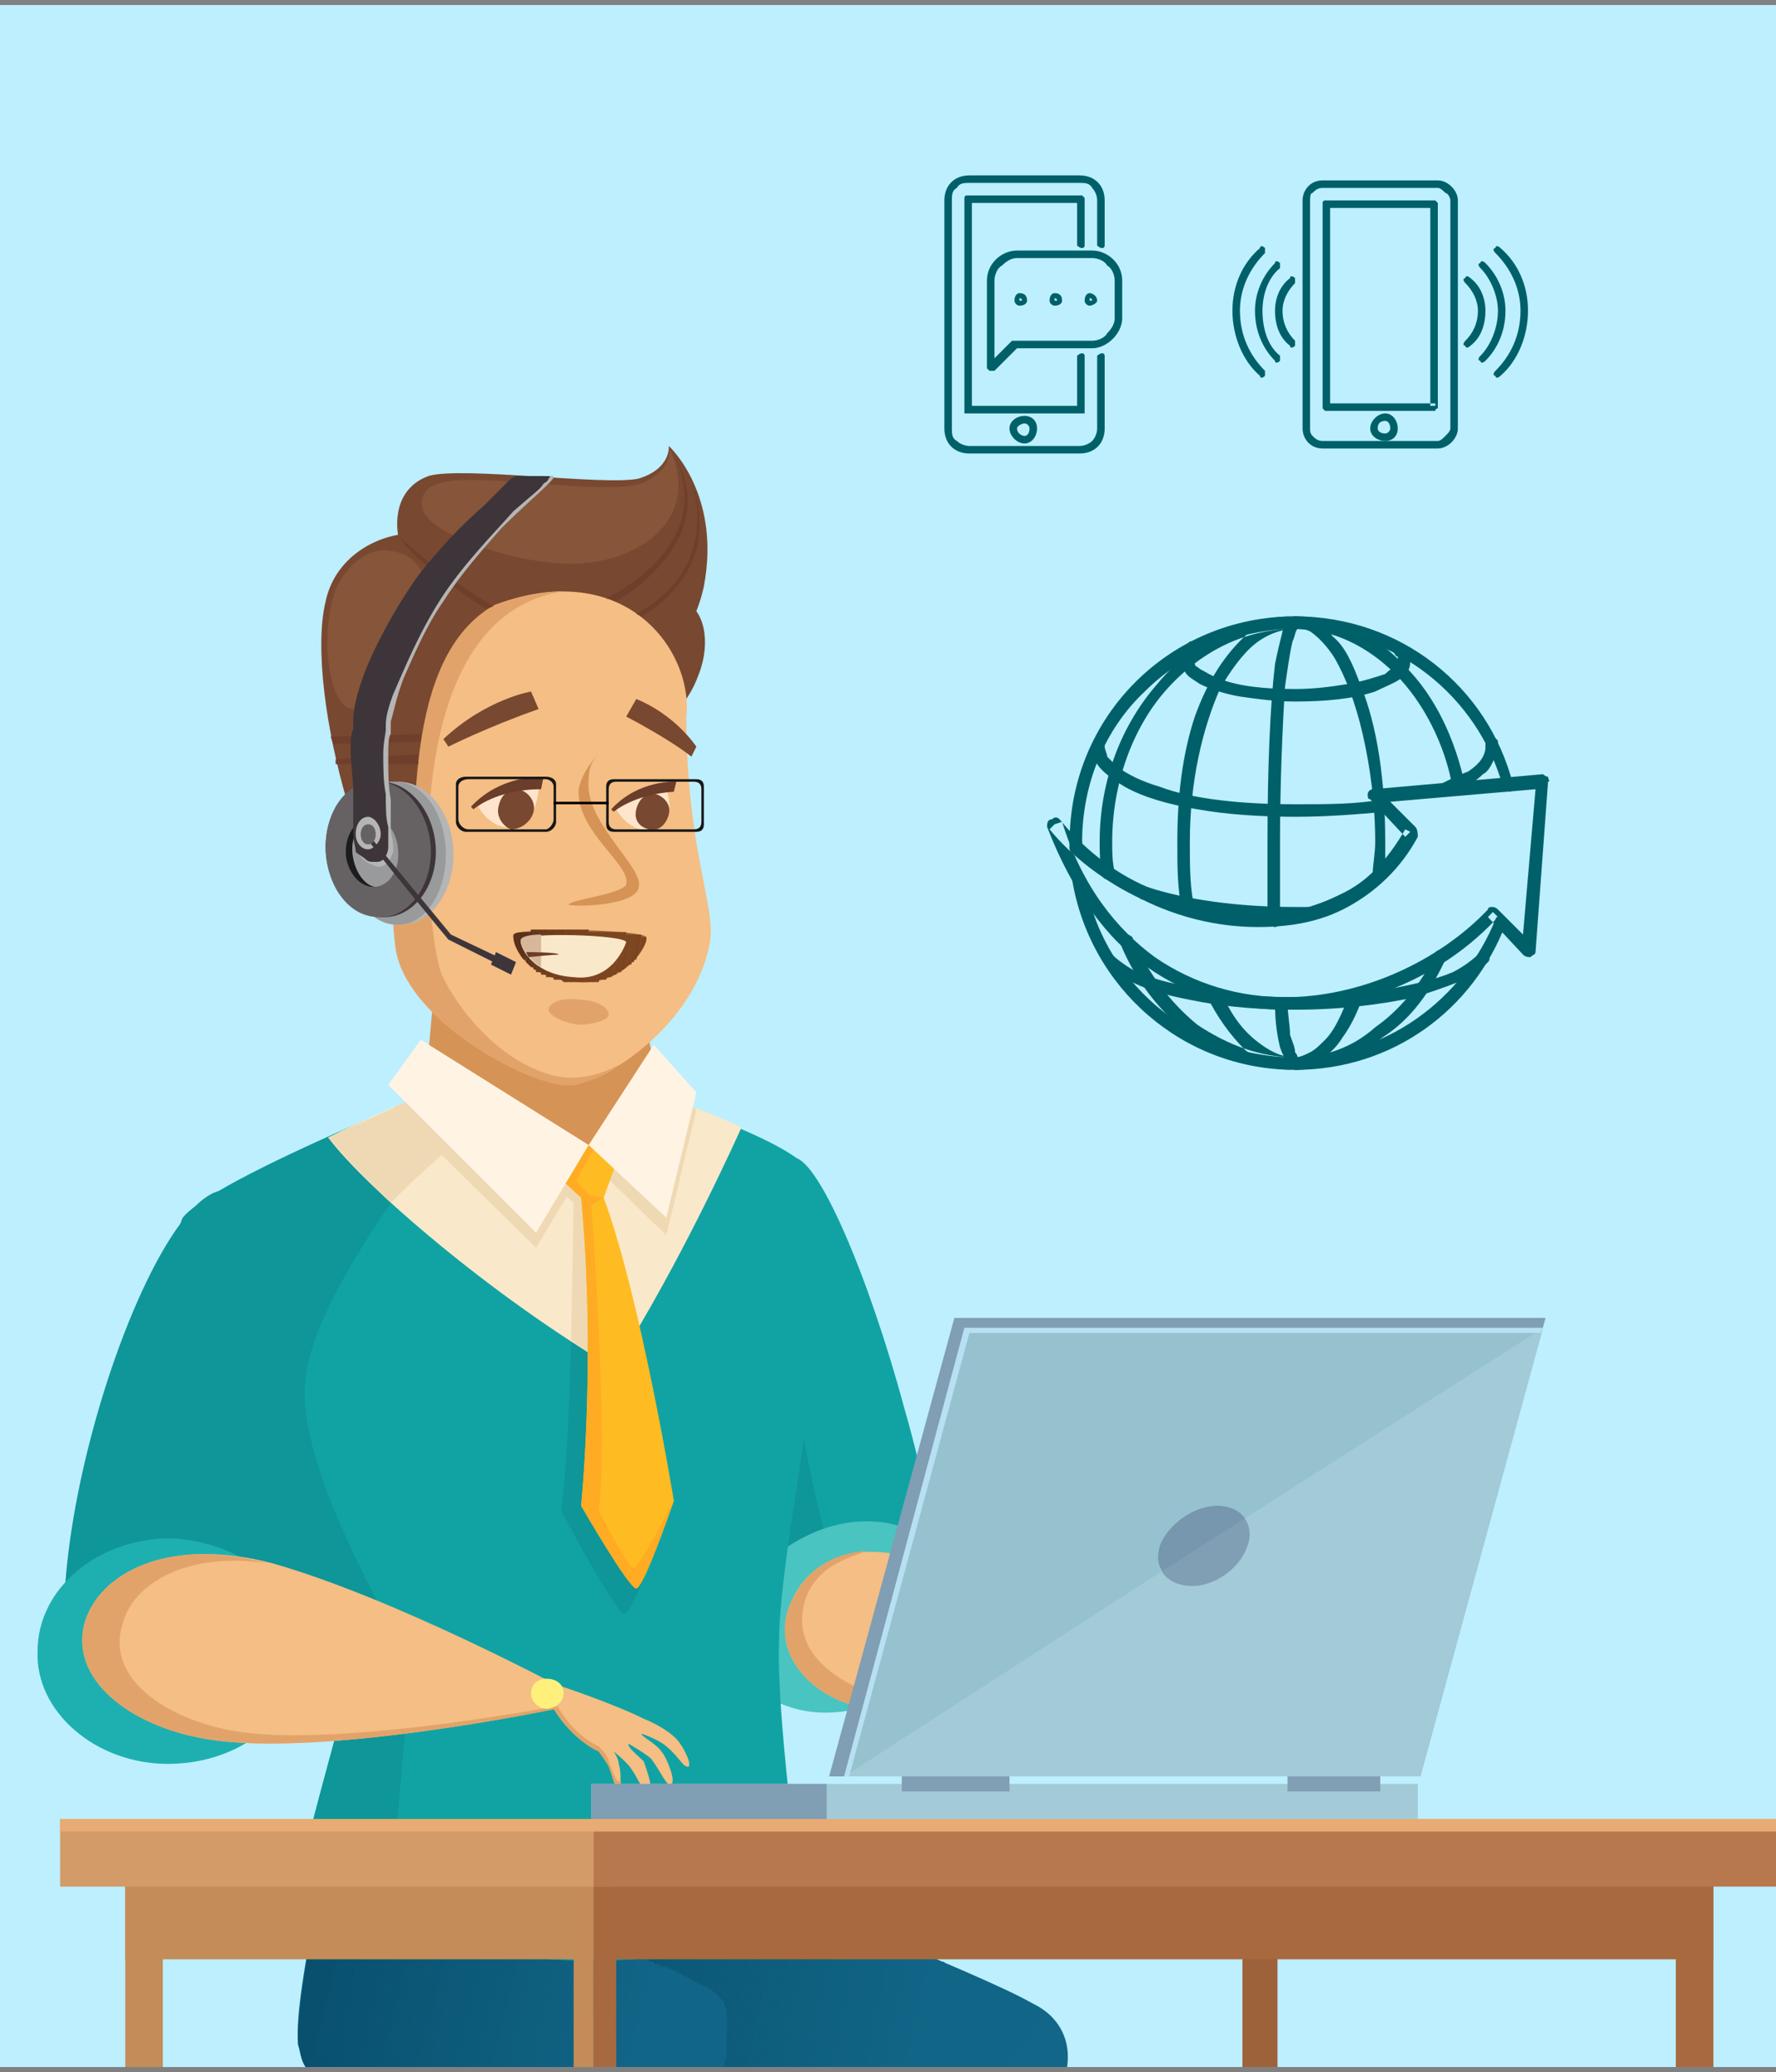 <?xml version="1.0" encoding="UTF-8"?>
<!DOCTYPE svg PUBLIC "-//W3C//DTD SVG 1.1//EN" "http://www.w3.org/Graphics/SVG/1.1/DTD/svg11.dtd">
<!-- Creator: CorelDRAW X7 -->
<svg xmlns="http://www.w3.org/2000/svg" xml:space="preserve" width="709px" height="827px" version="1.1" style="shape-rendering:geometricPrecision; text-rendering:geometricPrecision; image-rendering:optimizeQuality; fill-rule:evenodd; clip-rule:evenodd" viewBox="0 0 709 827" xmlns:xlink="http://www.w3.org/1999/xlink">
 <rect x="0" y="0" width="709" height="827" fill="#808080" stroke="none"/>
 <defs>
  <style type="text/css">
   <![CDATA[
    .fil124 {fill:#666264}
    .fil127 {fill:black}
    .fil128 {fill:#006069}
    .fil51 {fill:#09506F}
    .fil50 {fill:#095070}
    .fil49 {fill:#095170}
    .fil48 {fill:#095171}
    .fil47 {fill:#095271}
    .fil46 {fill:#0A5271}
    .fil45 {fill:#0A5272}
    .fil44 {fill:#0A5372}
    .fil43 {fill:#0A5373}
    .fil42 {fill:#0A5473}
    .fil41 {fill:#0A5474}
    .fil40 {fill:#0B5474}
    .fil39 {fill:#0B5574}
    .fil38 {fill:#0B5575}
    .fil37 {fill:#0B5675}
    .fil36 {fill:#0B5676}
    .fil35 {fill:#0B5776}
    .fil34 {fill:#0C5777}
    .fil33 {fill:#0C5877}
    .fil32 {fill:#0C5878}
    .fil31 {fill:#0C5978}
    .fil30 {fill:#0C5979}
    .fil29 {fill:#0D5979}
    .fil28 {fill:#0D5A79}
    .fil27 {fill:#0D5A7A}
    .fil26 {fill:#0D5B7B}
    .fil25 {fill:#0D5B7C}
    .fil24 {fill:#0D5C7C}
    .fil23 {fill:#0E5C7C}
    .fil22 {fill:#0E5C7D}
    .fil21 {fill:#0E5D7D}
    .fil20 {fill:#0E5D7E}
    .fil19 {fill:#0E5E7E}
    .fil55 {fill:#0E9699}
    .fil18 {fill:#0F5E7F}
    .fil17 {fill:#0F5F7F}
    .fil16 {fill:#0F5F80}
    .fil15 {fill:#0F6080}
    .fil14 {fill:#0F6081}
    .fil13 {fill:#0F6181}
    .fil12 {fill:#106181}
    .fil11 {fill:#106182}
    .fil10 {fill:#106282}
    .fil9 {fill:#106283}
    .fil8 {fill:#106383}
    .fil7 {fill:#106384}
    .fil6 {fill:#116384}
    .fil5 {fill:#116484}
    .fil4 {fill:#116485}
    .fil3 {fill:#116585}
    .fil2 {fill:#116586}
    .fil54 {fill:#11A3A3}
    .fil1 {fill:#126687}
    .fil126 {fill:#171717}
    .fil125 {fill:#1C1C1C}
    .fil63 {fill:#1EB0B0}
    .fil123 {fill:#3D353A}
    .fil56 {fill:#4AC4C0}
    .fil107 {fill:#5A311B}
    .fil106 {fill:#5B311B}
    .fil105 {fill:#5C321B}
    .fil104 {fill:#5D331B}
    .fil103 {fill:#5E331B}
    .fil102 {fill:#5F341B}
    .fil101 {fill:#60351C}
    .fil100 {fill:#61351C}
    .fil99 {fill:#62351C}
    .fil98 {fill:#63361C}
    .fil97 {fill:#64361C}
    .fil96 {fill:#65371C}
    .fil95 {fill:#66381C}
    .fil94 {fill:#67381C}
    .fil93 {fill:#68391C}
    .fil92 {fill:#69391C}
    .fil91 {fill:#6A3A1D}
    .fil90 {fill:#6B3A1D}
    .fil68 {fill:#6B3D2B}
    .fil89 {fill:#6C3B1D}
    .fil88 {fill:#6D3B1D}
    .fil87 {fill:#6E3C1D}
    .fil86 {fill:#6F3C1D}
    .fil85 {fill:#703D1D}
    .fil66 {fill:#703F2C}
    .fil84 {fill:#713E1E}
    .fil83 {fill:#723E1E}
    .fil82 {fill:#733F1E}
    .fil81 {fill:#743F1E}
    .fil80 {fill:#74401E}
    .fil79 {fill:#75401E}
    .fil78 {fill:#76401E}
    .fil77 {fill:#76411E}
    .fil76 {fill:#77411E}
    .fil118 {fill:#7797AE}
    .fil75 {fill:#78421E}
    .fil74 {fill:#79421E}
    .fil73 {fill:#79421F}
    .fil64 {fill:#794830}
    .fil72 {fill:#7A421F}
    .fil71 {fill:#7A431F}
    .fil70 {fill:#7B431F}
    .fil115 {fill:#809EB4}
    .fil65 {fill:#875539}
    .fil117 {fill:#96C2D0}
    .fil122 {fill:#999A9B}
    .fil69 {fill:#9B6335}
    .fil111 {fill:#9E623A}
    .fil116 {fill:#A2CAD7}
    .fil110 {fill:#A8693F}
    .fil121 {fill:#B4B5B5}
    .fil113 {fill:#B7784E}
    .fil119 {fill:#B7E0F2}
    .fil0 {fill:#BDEFFF}
    .fil109 {fill:#C48C58}
    .fil112 {fill:#D39B67}
    .fil61 {fill:#D69356}
    .fil108 {fill:#D6B799}
    .fil53 {fill:#E2A36A}
    .fil114 {fill:#E8AB73}
    .fil58 {fill:#EFD9B4}
    .fil52 {fill:#F4BE84}
    .fil57 {fill:#F9E8CA}
    .fil60 {fill:#FFAB24}
    .fil59 {fill:#FFBB22}
    .fil67 {fill:#FFE5CC}
    .fil120 {fill:#FFF07B}
    .fil62 {fill:#FFF4E3}
   ]]>
  </style>
 </defs>
 <g id="Layer_x0020_1">
  <g id="_1054152760">
   <rect class="fil0" y="2" width="709" height="823"/>
   <g>
    <g>
     <path class="fil1" d="M365 825c4,-7 9,-14 13,-19 14,-18 52,-9 48,19l-61 0z"/>
     <path class="fil1" d="M298 751c0,0 109,43 116,50 3,3 -4,13 -13,24l-183 0 -21 -59c0,0 81,-28 101,-15z"/>
     <path class="fil2" d="M369 825l9 -41c19,8 34,15 36,17 1,0 1,1 1,2 0,4 -6,13 -14,22l-32 0z"/>
     <polygon class="fil2" points="369,825 377,784 378,784 369,825 "/>
     <polygon class="fil2" points="368,825 377,783 377,784 369,825 "/>
     <polygon class="fil2" points="367,825 376,783 377,783 368,825 "/>
     <polygon class="fil2" points="367,825 376,783 376,783 367,825 "/>
     <polygon class="fil2" points="366,825 375,783 376,783 367,825 "/>
     <polygon class="fil2" points="365,825 374,782 375,783 366,825 "/>
     <polygon class="fil2" points="364,825 374,782 374,782 365,825 "/>
     <polygon class="fil2" points="364,825 373,782 374,782 364,825 "/>
     <polygon class="fil2" points="363,825 372,781 373,782 364,825 "/>
     <polygon class="fil2" points="362,825 372,781 372,781 363,825 "/>
     <polygon class="fil2" points="362,825 371,781 372,781 362,825 "/>
     <polygon class="fil3" points="361,825 371,781 371,781 362,825 "/>
     <polygon class="fil4" points="360,825 370,780 371,781 361,825 "/>
     <polygon class="fil4" points="360,825 369,780 370,780 360,825 "/>
     <polygon class="fil4" points="359,825 369,780 369,780 360,825 "/>
     <polygon class="fil4" points="358,825 368,780 369,780 359,825 "/>
     <polygon class="fil4" points="358,825 367,779 368,780 358,825 "/>
     <polygon class="fil4" points="357,825 367,779 367,779 358,825 "/>
     <polygon class="fil4" points="356,825 366,779 367,779 357,825 "/>
     <polygon class="fil4" points="356,825 366,779 366,779 356,825 "/>
     <polygon class="fil4" points="355,825 365,778 366,779 356,825 "/>
     <polygon class="fil4" points="354,825 364,778 365,778 355,825 "/>
     <polygon class="fil5" points="354,825 364,778 364,778 354,825 "/>
     <polygon class="fil5" points="353,825 363,778 364,778 354,825 "/>
     <polygon class="fil6" points="352,825 363,777 363,778 353,825 "/>
     <polygon class="fil6" points="352,825 362,777 363,777 352,825 "/>
     <polygon class="fil6" points="351,825 361,777 362,777 352,825 "/>
     <polygon class="fil6" points="350,825 361,777 361,777 351,825 "/>
     <polygon class="fil6" points="350,825 360,776 361,777 350,825 "/>
     <polygon class="fil7" points="349,825 359,776 360,776 350,825 "/>
     <polygon class="fil7" points="348,825 359,776 359,776 349,825 "/>
     <polygon class="fil7" points="348,825 358,776 359,776 348,825 "/>
     <polygon class="fil8" points="347,825 358,775 358,776 348,825 "/>
     <polygon class="fil8" points="346,825 357,775 358,775 347,825 "/>
     <polygon class="fil8" points="346,825 356,775 357,775 346,825 "/>
     <polygon class="fil9" points="345,825 356,775 356,775 346,825 "/>
     <polygon class="fil9" points="344,825 355,774 356,775 345,825 "/>
     <polygon class="fil9" points="343,825 354,774 355,774 344,825 "/>
     <polygon class="fil9" points="343,825 354,774 354,774 343,825 "/>
     <polygon class="fil9" points="342,825 353,773 354,774 343,825 "/>
     <polygon class="fil9" points="341,825 353,773 353,773 342,825 "/>
     <polygon class="fil9" points="341,825 352,773 353,773 341,825 "/>
     <polygon class="fil9" points="340,825 351,773 352,773 341,825 "/>
     <polygon class="fil10" points="339,825 351,772 351,773 340,825 "/>
     <polygon class="fil10" points="339,825 350,772 351,772 339,825 "/>
     <polygon class="fil10" points="338,825 349,772 350,772 339,825 "/>
     <polygon class="fil10" points="337,825 349,772 349,772 338,825 "/>
     <polygon class="fil11" points="337,825 348,771 349,772 337,825 "/>
     <polygon class="fil11" points="336,825 348,771 348,771 337,825 "/>
     <polygon class="fil11" points="335,825 347,771 348,771 336,825 "/>
     <polygon class="fil11" points="335,825 346,771 347,771 335,825 "/>
     <polygon class="fil11" points="334,825 346,770 346,771 335,825 "/>
     <polygon class="fil11" points="333,825 345,770 346,770 334,825 "/>
     <polygon class="fil11" points="333,825 344,770 345,770 333,825 "/>
     <polygon class="fil12" points="332,825 344,770 344,770 333,825 "/>
     <polygon class="fil12" points="331,825 343,769 344,770 332,825 "/>
     <polygon class="fil12" points="331,825 343,769 343,769 331,825 "/>
     <polygon class="fil13" points="330,825 342,769 343,769 331,825 "/>
     <polygon class="fil13" points="329,825 341,769 342,769 330,825 "/>
     <polygon class="fil14" points="329,825 341,768 341,769 329,825 "/>
     <polygon class="fil14" points="328,825 340,768 341,768 329,825 "/>
     <polygon class="fil14" points="327,825 339,768 340,768 328,825 "/>
     <polygon class="fil14" points="327,825 339,768 339,768 327,825 "/>
     <polygon class="fil14" points="326,825 338,767 339,768 327,825 "/>
     <polygon class="fil15" points="325,825 338,767 338,767 326,825 "/>
     <polygon class="fil15" points="325,825 337,767 338,767 325,825 "/>
     <polygon class="fil15" points="324,825 336,767 337,767 325,825 "/>
     <polygon class="fil15" points="323,825 336,766 336,767 324,825 "/>
     <polygon class="fil15" points="323,825 335,766 336,766 323,825 "/>
     <polygon class="fil15" points="322,825 335,766 335,766 323,825 "/>
     <polygon class="fil16" points="321,825 334,766 335,766 322,825 "/>
     <polygon class="fil16" points="320,825 333,765 334,766 321,825 "/>
     <polygon class="fil16" points="320,825 333,765 333,765 320,825 "/>
     <polygon class="fil16" points="319,825 332,765 333,765 320,825 "/>
     <polygon class="fil16" points="318,825 331,765 332,765 319,825 "/>
     <polygon class="fil17" points="318,825 331,764 331,765 318,825 "/>
     <polygon class="fil17" points="317,825 330,764 331,764 318,825 "/>
     <polygon class="fil17" points="316,825 330,764 330,764 317,825 "/>
     <polygon class="fil17" points="316,825 329,764 330,764 316,825 "/>
     <polygon class="fil17" points="315,825 328,763 329,764 316,825 "/>
     <polygon class="fil17" points="314,825 328,763 328,763 315,825 "/>
     <polygon class="fil17" points="314,825 327,763 328,763 314,825 "/>
     <polygon class="fil18" points="313,825 326,763 327,763 314,825 "/>
     <polygon class="fil18" points="312,825 326,762 326,763 313,825 "/>
     <polygon class="fil18" points="312,825 325,762 326,762 312,825 "/>
     <polygon class="fil18" points="311,825 325,762 325,762 312,825 "/>
     <polygon class="fil19" points="310,825 324,762 325,762 311,825 "/>
     <polygon class="fil19" points="310,825 323,761 324,762 310,825 "/>
     <polygon class="fil19" points="309,825 323,761 323,761 310,825 "/>
     <polygon class="fil19" points="308,825 322,761 323,761 309,825 "/>
     <polygon class="fil19" points="308,825 321,761 322,761 308,825 "/>
     <polygon class="fil19" points="307,825 321,760 321,761 308,825 "/>
     <polygon class="fil19" points="306,825 320,760 321,760 307,825 "/>
     <polygon class="fil19" points="306,825 320,760 320,760 306,825 "/>
     <polygon class="fil20" points="305,825 319,760 320,760 306,825 "/>
     <polygon class="fil20" points="304,825 318,759 319,760 305,825 "/>
     <polygon class="fil21" points="304,825 318,759 318,759 304,825 "/>
     <polygon class="fil21" points="303,825 317,759 318,759 304,825 "/>
     <polygon class="fil21" points="302,825 316,759 317,759 303,825 "/>
     <polygon class="fil21" points="302,825 316,758 316,759 302,825 "/>
     <polygon class="fil21" points="301,825 315,758 316,758 302,825 "/>
     <polygon class="fil21" points="300,825 315,758 315,758 301,825 "/>
     <polygon class="fil21" points="299,825 314,758 315,758 300,825 "/>
     <polygon class="fil21" points="299,825 313,757 314,758 299,825 "/>
     <polygon class="fil21" points="298,825 313,757 313,757 299,825 "/>
     <polygon class="fil22" points="297,825 312,757 313,757 298,825 "/>
     <polygon class="fil22" points="297,825 311,757 312,757 297,825 "/>
     <polygon class="fil23" points="296,825 311,756 311,757 297,825 "/>
     <polygon class="fil23" points="295,825 310,756 311,756 296,825 "/>
     <polygon class="fil23" points="295,825 310,756 310,756 295,825 "/>
     <polygon class="fil23" points="294,825 309,756 310,756 295,825 "/>
     <polygon class="fil23" points="293,825 308,755 309,756 294,825 "/>
     <polygon class="fil23" points="293,825 308,755 308,755 293,825 "/>
     <polygon class="fil23" points="292,825 307,755 308,755 293,825 "/>
     <polygon class="fil24" points="291,825 306,755 307,755 292,825 "/>
     <polygon class="fil24" points="291,825 306,754 306,755 291,825 "/>
     <polygon class="fil24" points="290,825 305,754 306,754 291,825 "/>
     <polygon class="fil25" points="289,825 305,754 305,754 290,825 "/>
     <path class="fil26" d="M290 820l14 -66 1 0 -16 71 0 0c0,-1 1,-3 1,-5z"/>
     <path class="fil26" d="M290 816l13 -63 1 1 -14 66c0,-1 0,-3 0,-4z"/>
     <path class="fil26" d="M290 812l13 -59 0 0 -13 63c0,-1 0,-3 0,-4z"/>
     <path class="fil26" d="M290 809l12 -56 1 0 -13 59c0,-1 0,-1 0,-2l0 -1z"/>
     <path class="fil26" d="M290 806l11 -53 1 0 -12 56c0,-1 0,-2 0,-3z"/>
     <path class="fil26" d="M290 803l11 -51 0 1 -11 53c0,-1 0,-1 0,-2 0,0 0,-1 0,-1l0 0z"/>
     <path class="fil26" d="M290 802l10 -50 1 0 -11 51c0,0 0,-1 0,-1z"/>
     <path class="fil26" d="M289 800l11 -48 0 0 -10 50c0,-1 -1,-1 -1,-2z"/>
     <path class="fil26" d="M289 799l10 -47 1 0 -11 48c0,0 0,0 0,-1z"/>
     <path class="fil26" d="M288 799l10 -47 1 0 -10 47c0,0 -1,0 -1,0z"/>
     <path class="fil27" d="M288 798l10 -47 0 1 -10 47c0,-1 0,-1 0,-1z"/>
     <path class="fil27" d="M287 797l10 -46 1 0 0 0 -10 47c0,0 -1,-1 -1,-1z"/>
     <path class="fil27" d="M287 797l9 -46c1,0 1,0 1,0l-10 46c0,0 0,0 0,0z"/>
     <path class="fil27" d="M286 796l10 -46c0,0 0,0 0,1l-9 46c-1,-1 -1,-1 -1,-1z"/>
     <path class="fil27" d="M286 796l9 -46c0,0 1,0 1,0l-10 46c0,0 0,0 0,0z"/>
     <path class="fil27" d="M285 795l10 -45c0,0 0,0 0,0l-9 46c-1,-1 -1,-1 -1,-1z"/>
     <path class="fil27" d="M284 795l10 -46c0,1 0,1 1,1l-10 45c0,0 0,0 -1,0z"/>
     <path class="fil27" d="M284 794l9 -45 1 0 -10 46c0,0 0,-1 0,-1z"/>
     <polygon class="fil27" points="283,794 293,749 293,749 284,794 "/>
     <path class="fil27" d="M283 794l9 -45 1 0 -10 45c0,0 0,0 0,0z"/>
     <path class="fil27" d="M282 793l9 -44 1 0 -9 45c-1,-1 -1,-1 -1,-1z"/>
     <polygon class="fil28" points="281,793 291,749 291,749 282,793 "/>
     <polygon class="fil29" points="281,793 290,748 291,749 281,793 "/>
     <polygon class="fil29" points="280,792 290,748 290,748 281,793 "/>
     <polygon class="fil29" points="280,792 289,748 290,748 280,792 "/>
     <polygon class="fil30" points="279,792 288,748 289,748 280,792 "/>
     <polygon class="fil30" points="278,792 288,748 288,748 279,792 "/>
     <polygon class="fil30" points="278,791 287,748 288,748 278,792 278,791 "/>
     <polygon class="fil30" points="277,791 286,748 287,748 278,791 "/>
     <polygon class="fil30" points="276,791 286,748 286,748 277,791 "/>
     <polygon class="fil30" points="276,790 285,748 286,748 276,791 "/>
     <polygon class="fil30" points="275,790 284,748 285,748 276,790 "/>
     <polygon class="fil31" points="275,790 284,748 284,748 275,790 "/>
     <polygon class="fil31" points="274,789 283,748 284,748 275,790 "/>
     <polygon class="fil32" points="273,789 282,748 283,748 274,789 "/>
     <polygon class="fil32" points="273,789 282,748 282,748 273,789 "/>
     <polygon class="fil32" points="272,788 281,748 282,748 273,789 "/>
     <polygon class="fil32" points="272,788 280,748 280,748 281,748 272,788 "/>
     <polygon class="fil32" points="271,788 280,748 280,748 272,788 "/>
     <polygon class="fil32" points="270,788 279,748 280,748 271,788 "/>
     <polygon class="fil32" points="270,787 278,748 279,748 270,788 "/>
     <polygon class="fil32" points="269,787 277,748 278,748 270,787 "/>
     <polygon class="fil33" points="268,787 277,748 277,748 269,787 "/>
     <polygon class="fil33" points="268,786 276,748 277,748 268,787 "/>
     <polygon class="fil33" points="267,786 275,748 276,748 268,786 "/>
     <polygon class="fil34" points="267,786 275,748 275,748 267,786 "/>
     <polygon class="fil34" points="266,786 274,748 275,748 267,786 "/>
     <polygon class="fil34" points="265,785 273,748 274,748 266,786 "/>
     <polygon class="fil34" points="265,785 273,748 273,748 265,785 "/>
     <polygon class="fil34" points="264,785 272,748 273,748 265,785 "/>
     <polygon class="fil34" points="264,785 271,748 272,748 264,785 "/>
     <polygon class="fil34" points="263,784 271,748 271,748 264,785 "/>
     <polygon class="fil34" points="262,784 270,748 271,748 263,784 "/>
     <polygon class="fil35" points="262,784 269,748 270,748 262,784 "/>
     <polygon class="fil35" points="261,784 269,748 269,748 262,784 "/>
     <polygon class="fil35" points="260,783 268,748 269,748 261,784 "/>
     <polygon class="fil35" points="260,783 267,749 268,748 260,783 "/>
     <polygon class="fil36" points="259,783 266,749 267,749 260,783 "/>
     <polygon class="fil36" points="259,782 266,749 266,749 259,783 "/>
     <polygon class="fil36" points="258,782 265,749 266,749 259,782 "/>
     <polygon class="fil36" points="257,782 264,749 265,749 258,782 "/>
     <polygon class="fil36" points="257,782 264,749 264,749 257,782 "/>
     <polygon class="fil36" points="256,781 263,749 264,749 257,782 "/>
     <polygon class="fil36" points="255,781 262,749 263,749 256,781 "/>
     <polygon class="fil37" points="255,781 262,749 262,749 255,781 "/>
     <polygon class="fil37" points="254,781 261,749 262,749 255,781 "/>
     <polygon class="fil37" points="254,780 260,749 261,749 254,781 "/>
     <polygon class="fil37" points="253,780 259,750 260,749 254,780 "/>
     <polygon class="fil37" points="252,780 259,750 259,750 253,780 "/>
     <polygon class="fil38" points="252,780 258,750 259,750 252,780 "/>
     <polygon class="fil38" points="251,780 257,750 258,750 252,780 "/>
     <polygon class="fil38" points="250,779 257,750 257,750 251,780 "/>
     <polygon class="fil38" points="250,779 256,750 257,750 250,779 "/>
     <polygon class="fil38" points="249,779 255,750 256,750 250,779 "/>
     <polygon class="fil39" points="249,779 255,750 255,750 249,779 "/>
     <polygon class="fil39" points="248,778 254,751 255,750 249,779 "/>
     <polygon class="fil39" points="247,778 253,751 254,751 248,778 "/>
     <polygon class="fil39" points="247,778 252,751 253,751 247,778 "/>
     <polygon class="fil39" points="246,778 252,751 252,751 247,778 "/>
     <polygon class="fil39" points="245,777 251,751 252,751 246,778 "/>
     <polygon class="fil40" points="245,777 250,751 251,751 245,777 "/>
     <polygon class="fil40" points="244,777 250,751 250,751 245,777 "/>
     <polygon class="fil41" points="244,777 249,752 250,751 244,777 "/>
     <polygon class="fil41" points="243,776 248,752 249,752 244,777 "/>
     <polygon class="fil41" points="242,776 247,752 248,752 243,776 "/>
     <polygon class="fil42" points="242,776 247,752 247,752 242,776 "/>
     <polygon class="fil42" points="241,776 246,752 247,752 242,776 "/>
     <polygon class="fil42" points="240,776 245,752 246,752 241,776 "/>
     <polygon class="fil42" points="240,775 245,752 245,752 240,776 "/>
     <polygon class="fil42" points="239,775 244,753 245,752 240,775 "/>
     <polygon class="fil42" points="239,775 243,753 244,753 239,775 "/>
     <polygon class="fil42" points="238,775 243,753 243,753 239,775 "/>
     <polygon class="fil43" points="237,774 242,753 243,753 238,775 "/>
     <polygon class="fil43" points="237,774 241,753 242,753 237,774 "/>
     <polygon class="fil43" points="236,774 240,753 241,753 237,774 "/>
     <polygon class="fil43" points="235,774 240,754 240,753 236,774 "/>
     <polygon class="fil44" points="235,773 239,754 240,754 235,774 "/>
     <polygon class="fil44" points="234,773 238,754 239,754 235,773 "/>
     <polygon class="fil44" points="233,773 238,754 238,754 234,773 "/>
     <polygon class="fil44" points="233,773 237,754 238,754 233,773 "/>
     <polygon class="fil44" points="232,773 236,754 237,754 233,773 "/>
     <polygon class="fil44" points="232,772 235,755 236,754 232,773 "/>
     <polygon class="fil44" points="231,772 235,755 235,755 232,772 "/>
     <polygon class="fil44" points="230,772 234,755 235,755 231,772 "/>
     <polygon class="fil45" points="230,772 233,755 234,755 230,772 "/>
     <polygon class="fil45" points="229,771 233,755 233,755 230,772 "/>
     <polygon class="fil46" points="228,771 232,755 233,755 229,771 "/>
     <polygon class="fil46" points="228,771 231,756 232,755 228,771 "/>
     <polygon class="fil46" points="227,771 230,756 231,756 228,771 "/>
     <polygon class="fil46" points="227,771 230,756 230,756 227,771 "/>
     <polygon class="fil47" points="226,770 229,756 230,756 227,771 "/>
     <polygon class="fil47" points="225,770 228,756 229,756 226,770 "/>
     <polygon class="fil47" points="225,770 228,756 228,756 225,770 "/>
     <polygon class="fil47" points="224,770 227,757 228,756 225,770 "/>
     <polygon class="fil47" points="223,770 226,757 227,757 224,770 "/>
     <polygon class="fil48" points="223,769 225,757 226,757 223,770 "/>
     <polygon class="fil48" points="222,769 225,757 225,757 223,769 "/>
     <polygon class="fil49" points="222,769 224,757 225,757 222,769 "/>
     <polygon class="fil49" points="221,769 223,758 224,757 222,769 "/>
     <polygon class="fil49" points="220,768 223,758 223,758 221,769 "/>
     <polygon class="fil49" points="220,768 222,758 223,758 220,768 "/>
     <polygon class="fil49" points="219,768 221,758 222,758 220,768 "/>
     <polygon class="fil49" points="218,768 220,758 221,758 219,768 "/>
     <polygon class="fil49" points="218,768 220,759 220,758 218,768 "/>
     <polygon class="fil49" points="217,767 219,759 220,759 218,768 "/>
     <polygon class="fil49" points="216,767 218,759 219,759 217,767 "/>
     <polygon class="fil49" points="216,767 217,759 218,759 216,767 "/>
     <polygon class="fil50" points="215,767 217,759 217,759 216,767 "/>
     <polygon class="fil51" points="215,767 216,760 217,759 215,767 "/>
     <polygon class="fil51" points="214,766 215,760 216,760 215,767 "/>
     <polygon class="fil51" points="213,766 215,760 215,760 214,766 "/>
     <polygon class="fil51" points="213,766 214,760 215,760 213,766 "/>
     <polygon class="fil51" points="212,766 213,760 214,760 213,766 "/>
     <polygon class="fil51" points="211,766 212,761 213,760 212,766 "/>
     <polygon class="fil51" points="211,765 212,761 212,761 211,766 "/>
     <polygon class="fil51" points="210,765 211,761 212,761 211,765 "/>
     <polygon class="fil51" points="209,765 210,761 211,761 210,765 "/>
     <polygon class="fil51" points="209,765 210,762 210,761 209,765 "/>
     <path class="fil51" d="M210 762l-1 3 -5 -2c2,0 4,-1 6,-1z"/>
     <path class="fil1" d="M231 815c0,0 -1,4 -2,10l60 0c1,-16 1,-22 1,-22 -2,-18 -55,-22 -59,12z"/>
     <path class="fil1" d="M132 735c0,0 -15,62 -13,81 1,3 1,6 3,9l167 0c1,-11 1,-21 0,-24 -4,-15 -120,-49 -120,-49l-37 -17z"/>
     <path class="fil2" d="M256 825l10 -40c13,6 22,12 23,16 1,1 1,5 1,9 0,4 0,10 -1,15l-33 0z"/>
     <polygon class="fil2" points="255,825 265,785 266,785 256,825 "/>
     <polygon class="fil2" points="255,825 265,785 265,785 255,825 "/>
     <polygon class="fil2" points="254,825 264,785 265,785 255,825 "/>
     <polygon class="fil2" points="254,825 264,785 264,785 254,825 "/>
     <polygon class="fil2" points="253,825 263,784 264,785 254,825 "/>
     <polygon class="fil2" points="253,825 263,784 263,784 253,825 "/>
     <polygon class="fil2" points="252,825 262,784 263,784 253,825 "/>
     <polygon class="fil2" points="252,825 262,784 262,784 252,825 "/>
     <polygon class="fil2" points="251,825 261,784 262,784 252,825 "/>
     <polygon class="fil2" points="251,825 261,783 261,784 251,825 "/>
     <polygon class="fil2" points="250,825 260,783 261,783 251,825 "/>
     <polygon class="fil3" points="250,825 260,783 260,783 250,825 "/>
     <polygon class="fil4" points="249,825 260,783 260,783 250,825 "/>
     <polygon class="fil4" points="249,825 259,783 260,783 249,825 "/>
     <polygon class="fil4" points="248,825 259,783 259,783 249,825 "/>
     <polygon class="fil4" points="248,825 258,782 259,783 248,825 "/>
     <polygon class="fil4" points="247,825 258,782 258,782 248,825 "/>
     <polygon class="fil4" points="247,825 257,782 258,782 247,825 "/>
     <polygon class="fil4" points="246,825 257,782 257,782 247,825 "/>
     <polygon class="fil4" points="246,825 256,782 257,782 246,825 "/>
     <polygon class="fil4" points="245,825 256,781 256,782 246,825 "/>
     <polygon class="fil4" points="244,825 255,781 256,781 245,825 "/>
     <polygon class="fil5" points="244,825 255,781 255,781 244,825 "/>
     <polygon class="fil5" points="243,825 254,781 255,781 244,825 "/>
     <polygon class="fil6" points="243,825 254,781 254,781 243,825 "/>
     <polygon class="fil6" points="242,825 253,780 254,781 243,825 "/>
     <polygon class="fil6" points="242,825 253,780 253,780 242,825 "/>
     <polygon class="fil6" points="241,825 253,780 253,780 242,825 "/>
     <polygon class="fil6" points="241,825 252,780 253,780 241,825 "/>
     <polygon class="fil7" points="240,825 252,780 252,780 241,825 "/>
     <polygon class="fil7" points="240,825 251,780 252,780 240,825 "/>
     <polygon class="fil7" points="239,825 251,779 251,780 240,825 "/>
     <polygon class="fil8" points="239,825 250,779 251,779 239,825 "/>
     <polygon class="fil8" points="238,825 250,779 250,779 239,825 "/>
     <polygon class="fil8" points="238,825 249,779 250,779 238,825 "/>
     <polygon class="fil9" points="237,825 249,779 249,779 238,825 "/>
     <polygon class="fil9" points="237,825 248,778 249,779 237,825 "/>
     <polygon class="fil9" points="236,825 248,778 248,778 237,825 "/>
     <polygon class="fil9" points="236,825 247,778 248,778 236,825 "/>
     <polygon class="fil9" points="235,825 247,778 247,778 236,825 "/>
     <polygon class="fil9" points="235,825 246,778 247,778 235,825 "/>
     <polygon class="fil9" points="234,825 246,778 246,778 235,825 "/>
     <polygon class="fil9" points="234,825 246,777 246,778 234,825 "/>
     <polygon class="fil10" points="233,825 245,777 246,777 234,825 "/>
     <polygon class="fil10" points="233,825 245,777 245,777 233,825 "/>
     <polygon class="fil10" points="232,825 244,777 245,777 233,825 "/>
     <polygon class="fil10" points="232,825 244,777 244,777 232,825 "/>
     <polygon class="fil11" points="231,825 243,777 244,777 232,825 "/>
     <polygon class="fil11" points="231,825 243,776 243,777 231,825 "/>
     <polygon class="fil11" points="230,825 242,776 243,776 231,825 "/>
     <polygon class="fil11" points="230,825 242,776 242,776 230,825 "/>
     <polygon class="fil11" points="229,825 241,776 242,776 230,825 "/>
     <polygon class="fil11" points="229,825 241,776 241,776 229,825 "/>
     <polygon class="fil11" points="228,825 240,775 241,776 229,825 "/>
     <polygon class="fil12" points="228,825 240,775 240,775 228,825 "/>
     <polygon class="fil12" points="227,825 239,775 240,775 228,825 "/>
     <polygon class="fil12" points="227,825 239,775 239,775 227,825 "/>
     <polygon class="fil13" points="226,825 238,775 239,775 227,825 "/>
     <polygon class="fil13" points="226,825 238,775 238,775 226,825 "/>
     <polygon class="fil14" points="225,825 238,774 238,775 226,825 "/>
     <polygon class="fil14" points="224,825 237,774 238,774 225,825 "/>
     <polygon class="fil14" points="224,825 237,774 237,774 224,825 "/>
     <polygon class="fil14" points="223,825 236,774 237,774 224,825 "/>
     <polygon class="fil14" points="223,825 236,774 236,774 223,825 "/>
     <polygon class="fil15" points="222,825 235,774 236,774 223,825 "/>
     <polygon class="fil15" points="222,825 235,773 235,774 222,825 "/>
     <polygon class="fil15" points="221,825 234,773 235,773 222,825 "/>
     <polygon class="fil15" points="221,825 234,773 234,773 221,825 "/>
     <polygon class="fil15" points="220,825 233,773 234,773 221,825 "/>
     <polygon class="fil15" points="220,825 233,773 233,773 220,825 "/>
     <polygon class="fil16" points="219,825 232,773 233,773 220,825 "/>
     <polygon class="fil16" points="219,825 232,772 232,773 219,825 "/>
     <polygon class="fil16" points="218,825 231,772 232,772 219,825 "/>
     <polygon class="fil16" points="218,825 231,772 231,772 218,825 "/>
     <polygon class="fil16" points="217,825 230,772 231,772 218,825 "/>
     <polygon class="fil17" points="217,825 230,772 230,772 217,825 "/>
     <polygon class="fil17" points="216,825 229,772 230,772 217,825 "/>
     <polygon class="fil17" points="216,825 229,771 229,772 216,825 "/>
     <polygon class="fil17" points="215,825 229,771 229,771 216,825 "/>
     <polygon class="fil17" points="215,825 228,771 229,771 215,825 "/>
     <polygon class="fil17" points="214,825 228,771 228,771 215,825 "/>
     <polygon class="fil17" points="214,825 227,771 228,771 214,825 "/>
     <polygon class="fil18" points="213,825 227,771 227,771 214,825 "/>
     <polygon class="fil18" points="213,825 226,770 227,771 213,825 "/>
     <polygon class="fil18" points="212,825 226,770 226,770 213,825 "/>
     <polygon class="fil18" points="212,825 225,770 226,770 212,825 "/>
     <polygon class="fil19" points="211,825 225,770 225,770 212,825 "/>
     <polygon class="fil19" points="211,825 224,770 225,770 211,825 "/>
     <polygon class="fil19" points="210,825 224,770 224,770 211,825 "/>
     <polygon class="fil19" points="210,825 223,770 224,770 210,825 "/>
     <polygon class="fil19" points="209,825 223,769 223,770 210,825 "/>
     <polygon class="fil19" points="209,825 222,769 223,769 209,825 "/>
     <polygon class="fil19" points="208,825 222,769 222,769 209,825 "/>
     <polygon class="fil19" points="208,825 221,769 222,769 208,825 "/>
     <polygon class="fil20" points="207,825 221,769 221,769 208,825 "/>
     <polygon class="fil20" points="207,825 220,769 221,769 207,825 "/>
     <polygon class="fil21" points="206,825 220,768 220,769 207,825 "/>
     <polygon class="fil21" points="205,825 220,768 220,768 206,825 "/>
     <polygon class="fil21" points="205,825 219,768 220,768 205,825 "/>
     <polygon class="fil21" points="204,825 219,768 219,768 205,825 "/>
     <polygon class="fil21" points="204,825 218,768 219,768 204,825 "/>
     <polygon class="fil21" points="203,825 218,768 218,768 204,825 "/>
     <polygon class="fil21" points="203,825 217,767 218,768 203,825 "/>
     <polygon class="fil21" points="202,825 217,767 217,767 203,825 "/>
     <polygon class="fil21" points="202,825 216,767 217,767 202,825 "/>
     <polygon class="fil22" points="201,825 216,767 216,767 202,825 "/>
     <polygon class="fil22" points="201,825 215,767 216,767 201,825 "/>
     <polygon class="fil23" points="200,825 215,767 215,767 201,825 "/>
     <polygon class="fil23" points="200,825 214,767 215,767 200,825 "/>
     <polygon class="fil23" points="199,825 214,766 214,767 200,825 "/>
     <polygon class="fil23" points="199,825 213,766 214,766 199,825 "/>
     <polygon class="fil23" points="198,825 213,766 213,766 199,825 "/>
     <polygon class="fil23" points="198,825 212,766 213,766 198,825 "/>
     <polygon class="fil23" points="197,825 212,766 212,766 198,825 "/>
     <polygon class="fil24" points="197,825 211,766 212,766 197,825 "/>
     <polygon class="fil24" points="196,825 211,765 211,766 197,825 "/>
     <polygon class="fil24" points="196,825 211,765 211,765 196,825 "/>
     <polygon class="fil25" points="195,825 210,765 211,765 196,825 "/>
     <polygon class="fil26" points="195,825 210,765 210,765 195,825 "/>
     <polygon class="fil26" points="194,825 209,765 210,765 195,825 "/>
     <polygon class="fil26" points="194,825 209,765 209,765 194,825 "/>
     <polygon class="fil26" points="193,825 208,764 209,765 194,825 "/>
     <polygon class="fil26" points="193,825 208,764 208,764 193,825 "/>
     <polygon class="fil26" points="192,825 207,764 208,764 193,825 "/>
     <polygon class="fil26" points="192,825 207,764 207,764 192,825 "/>
     <polygon class="fil26" points="191,825 206,764 207,764 192,825 "/>
     <polygon class="fil26" points="191,825 206,764 206,764 191,825 "/>
     <polygon class="fil26" points="190,825 205,764 206,764 191,825 "/>
     <polygon class="fil27" points="190,825 205,763 205,764 190,825 "/>
     <polygon class="fil27" points="189,825 204,763 205,763 190,825 "/>
     <polygon class="fil27" points="189,825 204,763 204,763 189,825 "/>
     <polygon class="fil27" points="188,825 203,763 204,763 189,825 "/>
     <polygon class="fil27" points="188,825 203,763 203,763 188,825 "/>
     <polygon class="fil27" points="187,825 202,763 203,763 188,825 "/>
     <polygon class="fil27" points="186,825 202,763 202,763 187,825 "/>
     <polygon class="fil27" points="186,825 201,762 202,763 186,825 "/>
     <polygon class="fil27" points="185,825 201,762 201,762 186,825 "/>
     <polygon class="fil27" points="185,825 201,762 201,762 185,825 "/>
     <polygon class="fil27" points="184,825 200,762 201,762 185,825 "/>
     <polygon class="fil28" points="184,825 200,762 200,762 184,825 "/>
     <polygon class="fil29" points="183,825 199,762 200,762 184,825 "/>
     <polygon class="fil29" points="183,825 199,761 199,762 183,825 "/>
     <polygon class="fil29" points="182,825 198,761 199,761 183,825 "/>
     <polygon class="fil30" points="182,825 198,761 198,761 182,825 "/>
     <polygon class="fil30" points="181,825 197,761 198,761 182,825 "/>
     <polygon class="fil30" points="181,825 197,761 197,761 181,825 "/>
     <polygon class="fil30" points="180,825 196,761 197,761 181,825 "/>
     <polygon class="fil30" points="180,825 196,761 196,761 180,825 "/>
     <polygon class="fil30" points="179,825 195,760 196,761 180,825 "/>
     <polygon class="fil30" points="179,825 195,760 195,760 179,825 "/>
     <polygon class="fil31" points="178,825 194,760 195,760 179,825 "/>
     <polygon class="fil31" points="178,825 194,760 194,760 178,825 "/>
     <polygon class="fil32" points="177,825 193,760 194,760 178,825 "/>
     <polygon class="fil32" points="177,825 193,760 193,760 177,825 "/>
     <polygon class="fil32" points="176,825 192,760 193,760 177,825 "/>
     <polygon class="fil32" points="176,825 192,759 192,760 176,825 "/>
     <polygon class="fil32" points="175,825 191,759 192,759 176,825 "/>
     <polygon class="fil32" points="175,825 191,759 191,759 175,825 "/>
     <polygon class="fil32" points="174,825 191,759 191,759 175,825 "/>
     <polygon class="fil32" points="174,825 190,759 191,759 174,825 "/>
     <polygon class="fil33" points="173,825 190,759 190,759 174,825 "/>
     <polygon class="fil33" points="173,825 189,758 190,759 173,825 "/>
     <polygon class="fil33" points="172,825 189,758 189,758 173,825 "/>
     <polygon class="fil34" points="172,825 188,758 189,758 172,825 "/>
     <polygon class="fil34" points="171,825 188,758 188,758 172,825 "/>
     <polygon class="fil34" points="171,825 187,758 188,758 171,825 "/>
     <polygon class="fil34" points="170,825 187,758 187,758 171,825 "/>
     <polygon class="fil34" points="170,825 186,758 187,758 170,825 "/>
     <polygon class="fil34" points="169,825 186,757 186,758 170,825 "/>
     <polygon class="fil34" points="169,825 185,757 186,757 169,825 "/>
     <polygon class="fil34" points="168,825 185,757 185,757 169,825 "/>
     <polygon class="fil35" points="167,825 184,757 185,757 168,825 "/>
     <polygon class="fil35" points="167,825 184,757 184,757 167,825 "/>
     <polygon class="fil35" points="166,825 183,757 184,757 167,825 "/>
     <polygon class="fil35" points="166,825 183,757 183,757 166,825 "/>
     <polygon class="fil36" points="165,825 182,756 183,757 166,825 "/>
     <polygon class="fil36" points="165,825 182,756 182,756 165,825 "/>
     <polygon class="fil36" points="164,825 181,756 182,756 165,825 "/>
     <polygon class="fil36" points="164,825 181,756 181,756 164,825 "/>
     <polygon class="fil36" points="163,825 180,756 181,756 164,825 "/>
     <polygon class="fil36" points="163,825 180,756 180,756 163,825 "/>
     <polygon class="fil36" points="162,825 180,756 180,756 163,825 "/>
     <polygon class="fil37" points="162,825 179,755 180,756 162,825 "/>
     <polygon class="fil37" points="161,825 179,755 179,755 162,825 "/>
     <polygon class="fil37" points="161,825 178,755 179,755 161,825 "/>
     <polygon class="fil37" points="160,825 178,755 178,755 161,825 "/>
     <polygon class="fil37" points="160,825 177,755 178,755 160,825 "/>
     <polygon class="fil38" points="159,825 177,755 177,755 160,825 "/>
     <polygon class="fil38" points="159,825 176,755 177,755 159,825 "/>
     <polygon class="fil38" points="158,825 176,754 176,755 159,825 "/>
     <polygon class="fil38" points="158,825 175,754 176,754 158,825 "/>
     <polygon class="fil38" points="157,825 175,754 175,754 158,825 "/>
     <polygon class="fil39" points="157,825 174,754 175,754 157,825 "/>
     <polygon class="fil39" points="156,825 174,754 174,754 157,825 "/>
     <polygon class="fil39" points="156,825 173,754 174,754 156,825 "/>
     <polygon class="fil39" points="155,825 173,754 173,754 156,825 "/>
     <polygon class="fil39" points="155,825 172,753 173,754 155,825 "/>
     <polygon class="fil39" points="154,825 172,753 172,753 155,825 "/>
     <polygon class="fil40" points="154,825 171,753 172,753 154,825 "/>
     <polygon class="fil40" points="153,825 171,753 171,753 154,825 "/>
     <polygon class="fil41" points="153,825 170,753 171,753 153,825 "/>
     <polygon class="fil41" points="152,825 170,753 170,753 153,825 "/>
     <polygon class="fil41" points="152,825 169,753 170,753 152,825 "/>
     <polygon class="fil42" points="151,825 169,752 169,753 152,825 "/>
     <polygon class="fil42" points="151,825 169,752 169,752 169,752 151,825 "/>
     <polygon class="fil42" points="150,825 168,752 169,752 151,825 "/>
     <polygon class="fil42" points="150,825 168,752 168,752 150,825 "/>
     <polygon class="fil42" points="149,825 167,752 168,752 150,825 "/>
     <polygon class="fil42" points="148,825 167,751 167,752 149,825 "/>
     <polygon class="fil42" points="148,825 166,751 167,751 148,825 "/>
     <polygon class="fil43" points="147,825 166,751 166,751 148,825 "/>
     <polygon class="fil43" points="147,825 165,751 166,751 147,825 "/>
     <polygon class="fil43" points="146,825 165,751 165,751 147,825 "/>
     <polygon class="fil43" points="146,825 164,750 165,751 146,825 "/>
     <polygon class="fil44" points="145,825 164,750 164,750 146,825 "/>
     <polygon class="fil44" points="145,825 163,750 164,750 145,825 "/>
     <polygon class="fil44" points="144,825 163,750 163,750 145,825 "/>
     <polygon class="fil44" points="144,825 163,749 163,750 144,825 "/>
     <polygon class="fil44" points="143,825 162,749 163,749 144,825 "/>
     <polygon class="fil44" points="143,825 162,749 162,749 143,825 "/>
     <polygon class="fil44" points="142,825 161,749 162,749 143,825 "/>
     <polygon class="fil44" points="142,825 161,749 161,749 142,825 "/>
     <polygon class="fil45" points="141,825 160,748 161,749 142,825 "/>
     <polygon class="fil45" points="141,825 160,748 160,748 141,825 "/>
     <polygon class="fil46" points="140,825 159,748 160,748 141,825 "/>
     <polygon class="fil46" points="140,825 159,748 159,748 140,825 "/>
     <polygon class="fil46" points="139,825 158,748 159,748 140,825 "/>
     <polygon class="fil46" points="139,825 158,747 158,748 139,825 "/>
     <polygon class="fil47" points="138,825 158,747 158,747 139,825 "/>
     <polygon class="fil47" points="138,825 157,747 158,747 138,825 "/>
     <polygon class="fil47" points="137,825 157,747 157,747 138,825 "/>
     <polygon class="fil47" points="137,825 156,746 157,747 137,825 "/>
     <polygon class="fil47" points="136,825 156,746 156,746 137,825 "/>
     <polygon class="fil48" points="136,825 155,746 156,746 136,825 "/>
     <polygon class="fil48" points="135,825 155,746 155,746 136,825 "/>
     <polygon class="fil49" points="135,825 154,746 155,746 135,825 "/>
     <polygon class="fil49" points="134,825 154,745 154,746 135,825 "/>
     <polygon class="fil49" points="134,825 153,745 154,745 134,825 "/>
     <polygon class="fil49" points="133,825 153,745 153,745 134,825 "/>
     <polygon class="fil49" points="133,825 152,745 153,745 133,825 "/>
     <polygon class="fil49" points="132,825 152,744 152,745 133,825 "/>
     <polygon class="fil49" points="132,825 152,744 152,744 132,825 "/>
     <polygon class="fil49" points="131,825 151,744 152,744 132,825 "/>
     <polygon class="fil49" points="131,825 151,744 151,744 131,825 "/>
     <polygon class="fil49" points="130,825 150,744 151,744 131,825 "/>
     <polygon class="fil50" points="129,825 150,743 150,744 130,825 "/>
     <polygon class="fil51" points="129,825 149,743 150,743 129,825 "/>
     <polygon class="fil51" points="128,825 149,743 149,743 129,825 "/>
     <polygon class="fil51" points="128,825 148,743 149,743 128,825 "/>
     <polygon class="fil51" points="127,825 148,742 148,743 128,825 "/>
     <polygon class="fil51" points="127,825 147,742 148,742 127,825 "/>
     <polygon class="fil51" points="126,825 147,742 147,742 127,825 "/>
     <polygon class="fil51" points="126,825 146,742 147,742 126,825 "/>
     <polygon class="fil51" points="125,825 146,742 146,742 126,825 "/>
     <polygon class="fil51" points="125,825 146,741 146,742 125,825 "/>
     <polygon class="fil51" points="124,825 145,741 146,741 125,825 "/>
     <path class="fil51" d="M145 741l-21 84 -2 0c-2,-3 -2,-6 -3,-9 0,-1 0,-2 0,-3 0,-23 13,-78 13,-78l13 6z"/>
     <path class="fil52" d="M448 669c0,0 25,9 29,10 13,5 12,10 12,11 0,0 4,7 3,8 -1,2 -2,0 -9,-7 -1,-2 -5,-6 -6,-5 -1,0 3,3 6,6 2,2 7,11 4,13 -2,0 -6,-8 -8,-11 -2,-2 -7,-5 -8,-5 -1,1 4,6 5,7 0,1 4,8 3,9 -3,1 -5,-4 -9,-8 -2,-3 -12,-9 -13,-9 -2,0 0,4 1,7 2,3 4,7 1,8 -2,0 -5,-9 -10,-15 -4,-6 -5,-13 -5,-13 0,0 2,-6 4,-6z"/>
     <path class="fil53" d="M460 701c-2,1 -5,-8 -10,-14 -5,-6 -5,-14 -5,-14l-1 2c0,0 1,7 5,13 5,6 8,15 10,15 1,0 1,-1 2,-2l-1 0z"/>
     <path class="fil54" d="M316 462c-35,4 -41,218 15,219 54,1 47,-60 30,-119 -14,-52 -35,-102 -45,-100z"/>
     <path class="fil55" d="M350 651c-21,1 -43,-140 -39,-187 -31,22 -33,216 20,217 27,0 40,-15 44,-37 -7,7 -12,7 -25,7z"/>
     <path class="fil56" d="M379 625c8,18 -3,41 -26,53 -22,11 -48,5 -57,-12 -8,-18 3,-42 26,-53 22,-11 48,-6 57,12z"/>
     <path class="fil52" d="M316 639c7,-16 26,-26 54,-15 33,14 78,45 78,45l-3 8c0,0 -72,13 -103,4 -20,-5 -35,-23 -26,-42z"/>
     <path class="fil53" d="M354 678c-20,-6 -40,-19 -32,-41 5,-12 16,-15 24,-18 -15,1 -25,9 -30,20 -9,19 6,37 26,42 31,9 103,-4 103,-4l0 -1c-15,2 -67,9 -91,2z"/>
     <path class="fil54" d="M73 486c14,-18 135,-64 135,-64 0,0 104,27 116,46 5,9 0,61 -1,88 -2,26 -12,73 -12,100 -1,29 8,92 8,99 0,3 -23,32 -99,27 -51,-3 -97,-35 -98,-43 0,-3 18,-68 18,-68l-54 -98c0,0 -18,-79 -13,-87z"/>
     <path class="fil55" d="M228 535c0,0 -1,47 -4,68 0,0 22,41 25,41 4,0 15,-33 15,-33l-29 -71 -7 -5z"/>
     <path class="fil55" d="M157 746l5 -59c0,0 40,0 40,-5 0,-6 -38,-10 -38,-10 0,0 19,-1 19,-5 1,-5 -21,-8 -21,-8 0,0 -45,-73 -40,-109 4,-37 59,-103 59,-103l-4 -13c-37,15 -94,40 -104,52 -5,8 0,57 13,87 12,31 54,98 54,98 0,0 -18,65 -18,68 1,8 47,40 98,43 50,3 77,-8 90,-17 -76,31 -153,-19 -153,-19z"/>
     <path class="fil57" d="M131 454c15,20 65,63 114,92 27,-42 51,-96 51,-96 -38,-18 -88,-28 -88,-28 0,0 -39,13 -77,32z"/>
     <polygon class="fil58" points="222,474 229,480 228,535 235,540 238,477 225,464 "/>
     <path class="fil58" d="M157 442l57 56 21 -35 -52 -32c-8,3 -17,7 -26,11z"/>
     <path class="fil58" d="M278 443l-1 -1c-8,-3 -15,-5 -23,-8l-19 29 31 30 12 -50z"/>
     <path class="fil58" d="M156 480c19,-19 37,-33 37,-33l-31 -7 -31 14c0,0 14,16 25,26z"/>
     <path class="fil59" d="M254 634c3,0 15,-35 15,-35 0,0 -13,-80 -28,-121 -1,-5 -9,-7 -9,0 6,64 0,123 0,123 0,0 19,33 22,33z"/>
     <polygon class="fil59" points="218,458 249,456 241,478 232,478 220,467 "/>
     <path class="fil60" d="M253 626c-2,0 -14,-23 -14,-23 4,-31 -3,-122 -3,-122l5 -3 -6 -1 -5 -6 8 -14 -15 1 -3 7 0 2 12 11c6,64 0,123 0,123 0,0 19,33 22,33 3,0 15,-35 15,-35 0,0 -14,27 -16,27z"/>
     <polygon class="fil61" points="264,438 235,457 169,443 174,387 253,387 "/>
     <polygon class="fil62" points="155,433 168,415 235,457 214,492 "/>
     <polygon class="fil62" points="235,457 266,486 278,436 261,417 "/>
     <path class="fil55" d="M90 475c-36,0 -98,208 -42,222 98,25 78,-222 42,-222z"/>
     <path class="fil63" d="M121 660c-1,24 -24,44 -54,44 -29,0 -53,-21 -52,-45 0,-25 24,-45 53,-45 29,1 53,21 53,46z"/>
     <path class="fil52" d="M224 673c0,0 21,7 33,13 0,0 8,3 13,8 2,2 6,9 5,11 -2,1 -4,-4 -9,-8 -2,-2 -9,-5 -10,-5 0,1 6,4 8,7 2,2 6,12 4,13 -2,1 -3,-3 -8,-10 -2,-2 -9,-6 -9,-6 -1,1 4,5 6,7 1,3 4,11 2,11 -3,1 -4,-4 -7,-8 -1,-2 -7,-7 -7,-7 0,0 2,3 2,5 1,3 1,9 0,9 -2,0 -2,-3 -4,-8 -1,-2 -4,-6 -4,-6 0,0 -10,-4 -18,-17 0,0 -1,-8 3,-9z"/>
     <path class="fil53" d="M247 711c-1,0 -2,-3 -4,-8 0,-2 -4,-6 -4,-6 0,0 -10,-4 -17,-17l-1 2c8,13 18,17 18,17 0,0 3,4 4,6 2,5 2,8 4,8 0,0 1,-1 1,-2l-1 0z"/>
     <path class="fil52" d="M34 647c6,-19 33,-34 75,-23 49,14 116,50 116,50l-3 8c0,0 -95,20 -140,12 -30,-5 -55,-24 -48,-47z"/>
     <path class="fil53" d="M94 691c-29,-5 -52,-22 -45,-43 4,-16 26,-29 58,-24 -40,-11 -67,4 -73,23 -7,23 18,42 48,47 45,8 140,-12 140,-12l0 -1c-16,3 -91,16 -128,10z"/>
     <path class="fil64" d="M279 269c-5,14 -15,22 -23,20 -8,-3 -10,-16 -6,-30 5,-13 15,-22 23,-19 8,3 11,16 6,29z"/>
     <path class="fil64" d="M159 214c0,0 -4,-18 12,-24 13,-4 71,4 84,1 13,-4 12,-13 12,-13 0,0 21,19 14,56 -8,37 -42,43 -42,43l-73 -31 -7 -32z"/>
     <path class="fil64" d="M188 303c1,44 -3,65 -19,68 -20,2 -48,-94 -39,-131 4,-19 23,-28 37,-27 16,2 19,46 21,90z"/>
     <path class="fil53" d="M175 341c-1,10 -10,17 -20,16 -9,0 -17,-9 -16,-19 1,-10 9,-17 19,-16 10,0 17,9 17,19z"/>
     <path class="fil52" d="M274 286c0,55 13,78 9,92 -6,29 -37,52 -54,55 -14,2 -66,-24 -71,-54 -4,-29 -4,-117 29,-133 59,-29 90,12 87,40z"/>
     <path class="fil64" d="M179 298c0,0 16,-8 36,-15l-3 -7c0,0 -18,3 -35,19l2 3z"/>
     <path class="fil64" d="M276 302c0,0 -7,-6 -26,-16l4 -7c0,0 14,5 24,19l-2 4z"/>
     <path class="fil53" d="M176 388c-6,-17 -19,-142 49,-152 -11,0 -23,3 -38,10 -33,16 -33,104 -29,133 5,30 58,57 71,54 14,-3 18,-8 18,-8 0,0 -13,8 -27,4 -25,-7 -41,-33 -44,-41z"/>
     <path class="fil61" d="M239 301c-4,4 -7,9 -8,14 -1,17 21,30 19,38 -2,4 -22,6 -23,8 0,1 27,1 28,-7 2,-8 -22,-26 -20,-43 0,-4 1,-7 4,-10z"/>
     <path class="fil61" d="M152 340c0,-4 3,-7 7,-7 0,0 1,0 1,1 -1,-1 -2,-2 -4,-2 -4,-1 -8,3 -8,7 -1,4 2,8 7,8 1,0 2,0 3,0 -4,0 -7,-4 -6,-7z"/>
     <path class="fil64" d="M229 235c-59,-3 -63,57 -64,105l-6 -1c-24,-78 -3,-136 70,-104z"/>
     <path class="fil65" d="M175 193c0,0 -9,2 -6,11 3,9 36,21 59,21 26,0 53,-17 39,-47 0,0 3,9 -11,15 -16,5 -67,-5 -81,0z"/>
     <path class="fil65" d="M134 235c0,0 8,-18 23,-15 15,3 14,18 11,25 -4,7 -19,38 -27,38 -9,0 -14,-27 -7,-48z"/>
     <path class="fil66" d="M159 214c0,0 16,15 38,28l-3 1c0,0 -26,-16 -35,-29z"/>
     <path class="fil66" d="M267 178c0,1 1,1 1,2 -1,-1 -1,-2 -1,-2z"/>
     <path class="fil66" d="M246 240l0 0c0,0 45,-25 22,-60 4,6 18,35 -26,59l1 0c1,0 2,1 3,1z"/>
     <path class="fil66" d="M276 192c0,0 13,34 -22,53l2 1c0,0 34,-17 20,-54z"/>
     <polygon class="fil66" points="168,293 132,294 133,297 168,296 "/>
     <polygon class="fil66" points="167,301 134,303 134,305 167,305 "/>
     <path class="fil53" d="M243 405c0,2 -6,4 -12,4 -7,-1 -12,-4 -12,-6 0,-3 6,-5 12,-4 7,0 12,3 12,6z"/>
     <path class="fil67" d="M191 322c0,0 5,10 15,8 8,-1 9,-15 9,-15 0,0 -12,-6 -24,7z"/>
     <path class="fil64" d="M213 324c-1,4 -5,7 -9,7 -3,-1 -6,-5 -5,-9 1,-5 4,-7 8,-7 4,1 7,5 6,9z"/>
     <path class="fil68" d="M189 323c0,0 9,-8 27,-8l1 -5c0,0 -17,-1 -29,12l1 1z"/>
     <path class="fil67" d="M246 323c0,0 5,10 15,8 10,-3 5,-16 5,-16 0,0 -8,-5 -20,8z"/>
     <path class="fil64" d="M267 325c-1,4 -4,7 -8,6 -4,-1 -6,-4 -5,-8 1,-4 4,-7 8,-6 3,1 6,4 5,8z"/>
     <path class="fil68" d="M245 324c0,0 8,-7 24,-8l1 -4c0,0 -15,-1 -26,11l1 1z"/>
     <path class="fil69" d="M205 373c3,-3 51,-2 53,1 1,3 -8,19 -27,18 -23,-1 -27,-17 -26,-19z"/>
     <path class="fil70" d="M255 381l2 -7c0,0 1,0 1,0 0,0 0,1 0,1 0,1 -1,3 -3,6z"/>
     <polygon class="fil70" points="255,381 256,374 257,374 255,381 "/>
     <polygon class="fil70" points="255,381 256,374 256,374 255,381 "/>
     <polygon class="fil70" points="254,382 256,374 256,374 255,381 "/>
     <polygon class="fil70" points="254,382 256,373 256,374 254,382 "/>
     <polygon class="fil70" points="254,382 256,373 256,373 254,382 "/>
     <polygon class="fil70" points="254,383 256,373 256,373 254,382 "/>
     <polygon class="fil70" points="253,383 255,373 256,373 254,383 "/>
     <polygon class="fil70" points="253,383 255,373 255,373 253,383 "/>
     <polygon class="fil70" points="253,383 255,373 255,373 253,383 "/>
     <polygon class="fil70" points="253,384 255,373 255,373 253,383 "/>
     <polygon class="fil70" points="252,384 255,373 255,373 253,384 "/>
     <polygon class="fil70" points="252,384 255,373 255,373 252,384 "/>
     <polygon class="fil70" points="252,384 254,373 255,373 252,384 "/>
     <polygon class="fil70" points="252,384 254,373 254,373 252,384 "/>
     <polygon class="fil70" points="252,385 254,373 254,373 252,384 "/>
     <polygon class="fil70" points="251,385 254,373 254,373 252,385 "/>
     <polygon class="fil70" points="251,385 254,373 254,373 251,385 "/>
     <polygon class="fil70" points="251,385 254,373 254,373 251,385 "/>
     <polygon class="fil70" points="251,385 253,373 254,373 251,385 "/>
     <polygon class="fil70" points="250,386 253,373 253,373 251,385 "/>
     <polygon class="fil70" points="250,386 253,373 253,373 250,386 "/>
     <polygon class="fil70" points="250,386 253,373 253,373 250,386 "/>
     <polygon class="fil70" points="250,386 253,373 253,373 250,386 "/>
     <polygon class="fil70" points="250,386 252,373 253,373 250,386 "/>
     <polygon class="fil70" points="249,387 252,373 252,373 250,386 "/>
     <polygon class="fil70" points="249,387 252,373 252,373 249,387 "/>
     <polygon class="fil70" points="249,387 252,373 252,373 249,387 "/>
     <polygon class="fil70" points="249,387 252,373 252,373 249,387 "/>
     <polygon class="fil70" points="249,387 252,373 252,373 249,387 "/>
     <polygon class="fil70" points="248,387 251,373 252,373 249,387 "/>
     <polygon class="fil70" points="248,387 251,373 251,373 248,387 "/>
     <polygon class="fil70" points="248,388 251,373 251,373 248,387 "/>
     <polygon class="fil70" points="248,388 251,373 251,373 248,388 "/>
     <polygon class="fil70" points="248,388 251,373 251,373 248,388 "/>
     <polygon class="fil70" points="247,388 251,373 251,373 248,388 "/>
     <polygon class="fil70" points="247,388 250,373 251,373 247,388 "/>
     <polygon class="fil70" points="247,388 250,373 250,373 247,388 "/>
     <polygon class="fil70" points="247,388 250,373 250,373 247,388 "/>
     <polygon class="fil70" points="246,388 250,373 250,373 247,388 "/>
     <polygon class="fil70" points="246,389 250,372 250,373 246,388 "/>
     <polygon class="fil70" points="246,389 249,372 250,372 246,389 "/>
     <polygon class="fil70" points="246,389 249,372 249,372 246,389 "/>
     <polygon class="fil70" points="246,389 249,372 249,372 246,389 "/>
     <polygon class="fil70" points="245,389 249,372 249,372 246,389 "/>
     <polygon class="fil70" points="245,389 249,372 249,372 245,389 "/>
     <polygon class="fil70" points="245,389 249,372 249,372 245,389 "/>
     <polygon class="fil70" points="245,389 248,372 249,372 245,389 "/>
     <polygon class="fil70" points="245,389 248,372 248,372 245,389 "/>
     <polygon class="fil70" points="244,390 248,372 248,372 245,389 "/>
     <polygon class="fil70" points="244,390 248,372 248,372 244,390 "/>
     <polygon class="fil70" points="244,390 248,372 248,372 244,390 "/>
     <polygon class="fil70" points="244,390 248,372 248,372 244,390 "/>
     <polygon class="fil70" points="244,390 247,372 248,372 244,390 "/>
     <polygon class="fil70" points="243,390 247,372 247,372 244,390 "/>
     <polygon class="fil70" points="243,390 247,372 247,372 243,390 "/>
     <polygon class="fil70" points="243,390 247,372 247,372 243,390 "/>
     <polygon class="fil70" points="243,390 247,372 247,372 243,390 "/>
     <polygon class="fil70" points="243,390 247,372 247,372 243,390 "/>
     <polygon class="fil70" points="242,390 246,372 247,372 243,390 "/>
     <polygon class="fil70" points="242,390 246,372 246,372 242,390 "/>
     <polygon class="fil70" points="242,390 246,372 246,372 242,390 "/>
     <polygon class="fil70" points="242,391 246,372 246,372 242,390 "/>
     <polygon class="fil70" points="242,391 246,372 246,372 242,391 "/>
     <polygon class="fil70" points="242,391 245,372 246,372 242,391 "/>
     <polygon class="fil70" points="241,391 245,372 245,372 242,391 "/>
     <polygon class="fil70" points="241,391 245,372 245,372 241,391 "/>
     <polygon class="fil70" points="241,391 245,372 245,372 241,391 "/>
     <polygon class="fil70" points="241,391 245,372 245,372 241,391 "/>
     <polygon class="fil70" points="241,391 245,372 245,372 241,391 "/>
     <polygon class="fil70" points="240,391 244,372 245,372 241,391 "/>
     <polygon class="fil70" points="240,391 244,372 244,372 240,391 "/>
     <polygon class="fil70" points="240,391 244,372 244,372 240,391 "/>
     <polygon class="fil70" points="240,391 244,372 244,372 240,391 "/>
     <polygon class="fil70" points="240,391 244,372 244,372 240,391 "/>
     <polygon class="fil70" points="239,391 244,372 244,372 240,391 "/>
     <polygon class="fil70" points="239,391 243,372 244,372 239,391 "/>
     <polygon class="fil70" points="239,391 243,372 243,372 239,391 "/>
     <polygon class="fil70" points="239,391 243,372 243,372 239,391 "/>
     <polygon class="fil71" points="239,392 243,372 243,372 239,391 "/>
     <polygon class="fil71" points="238,392 243,372 243,372 239,392 "/>
     <polygon class="fil71" points="238,392 242,372 243,372 238,392 "/>
     <polygon class="fil71" points="238,392 242,372 242,372 238,392 "/>
     <polygon class="fil71" points="238,392 242,372 242,372 238,392 "/>
     <polygon class="fil71" points="238,392 242,372 242,372 238,392 "/>
     <polygon class="fil71" points="238,392 242,372 242,372 238,392 "/>
     <polygon class="fil71" points="237,392 242,372 242,372 238,392 "/>
     <polygon class="fil71" points="237,392 241,372 242,372 237,392 "/>
     <polygon class="fil71" points="237,392 241,372 241,372 237,392 "/>
     <polygon class="fil71" points="237,392 241,372 241,372 237,392 "/>
     <polygon class="fil71" points="237,392 241,372 241,372 237,392 "/>
     <polygon class="fil71" points="236,392 241,372 241,372 237,392 "/>
     <polygon class="fil71" points="236,392 241,372 241,372 236,392 "/>
     <polygon class="fil71" points="236,392 240,372 241,372 236,392 "/>
     <polygon class="fil71" points="236,392 240,372 240,372 236,392 "/>
     <polygon class="fil71" points="236,392 240,372 240,372 236,392 "/>
     <polygon class="fil71" points="235,392 240,372 240,372 236,392 "/>
     <polygon class="fil71" points="235,392 240,372 240,372 235,392 "/>
     <polygon class="fil71" points="235,392 239,372 240,372 235,392 "/>
     <polygon class="fil72" points="235,392 239,372 239,372 235,392 "/>
     <polygon class="fil72" points="235,392 239,372 239,372 235,392 "/>
     <polygon class="fil72" points="235,392 239,372 239,372 235,392 "/>
     <polygon class="fil72" points="234,392 239,372 239,372 235,392 "/>
     <polygon class="fil72" points="234,392 239,372 239,372 234,392 "/>
     <polygon class="fil72" points="234,392 238,372 239,372 234,392 "/>
     <polygon class="fil72" points="234,392 238,372 238,372 234,392 "/>
     <polygon class="fil72" points="234,392 238,372 238,372 234,392 "/>
     <polygon class="fil73" points="233,392 238,372 238,372 234,392 "/>
     <polygon class="fil73" points="233,392 238,372 238,372 233,392 "/>
     <polygon class="fil73" points="233,392 237,372 238,372 233,392 "/>
     <polygon class="fil73" points="233,392 237,372 237,372 233,392 "/>
     <polygon class="fil74" points="233,392 237,372 237,372 233,392 "/>
     <polygon class="fil74" points="233,392 237,372 237,372 233,392 "/>
     <polygon class="fil74" points="232,392 237,372 237,372 233,392 "/>
     <polygon class="fil74" points="232,392 237,372 237,372 232,392 "/>
     <polygon class="fil74" points="232,392 236,372 237,372 232,392 "/>
     <polygon class="fil74" points="232,392 236,372 236,372 232,392 232,392 232,392 "/>
     <polygon class="fil74" points="232,392 236,372 236,372 232,392 "/>
     <polygon class="fil74" points="232,392 236,372 236,372 232,392 "/>
     <polygon class="fil75" points="231,392 236,372 236,372 232,392 "/>
     <polygon class="fil75" points="231,392 236,372 236,372 231,392 "/>
     <polygon class="fil75" points="231,392 235,372 236,372 231,392 "/>
     <polygon class="fil75" points="231,392 235,372 235,372 231,392 "/>
     <polygon class="fil75" points="231,392 235,372 235,372 231,392 "/>
     <polygon class="fil75" points="230,392 235,371 235,372 231,392 231,392 "/>
     <polygon class="fil75" points="230,392 235,371 235,371 230,392 "/>
     <polygon class="fil75" points="230,392 234,371 235,371 230,392 "/>
     <polygon class="fil75" points="230,392 234,371 234,371 230,392 "/>
     <polygon class="fil75" points="230,392 234,371 234,371 230,392 "/>
     <polygon class="fil75" points="230,392 234,371 234,371 230,392 "/>
     <polygon class="fil75" points="229,392 234,371 234,371 230,392 "/>
     <polygon class="fil75" points="229,392 234,371 234,371 229,392 "/>
     <polygon class="fil76" points="229,392 233,371 234,371 229,392 "/>
     <polygon class="fil76" points="229,392 233,371 233,371 229,392 "/>
     <polygon class="fil76" points="229,392 233,371 233,371 229,392 "/>
     <polygon class="fil76" points="229,392 233,371 233,371 229,392 "/>
     <polygon class="fil76" points="228,392 233,371 233,371 229,392 "/>
     <polygon class="fil76" points="228,392 233,371 233,371 228,392 "/>
     <polygon class="fil76" points="228,392 232,371 233,371 228,392 "/>
     <polygon class="fil76" points="228,392 232,371 232,371 228,392 "/>
     <polygon class="fil77" points="228,392 232,371 232,371 228,392 "/>
     <polygon class="fil77" points="227,392 232,371 232,371 228,392 "/>
     <polygon class="fil77" points="227,392 232,371 232,371 227,392 "/>
     <polygon class="fil77" points="227,392 231,371 232,371 227,392 "/>
     <polygon class="fil77" points="227,392 231,371 231,371 227,392 "/>
     <polygon class="fil77" points="227,392 231,371 231,371 227,392 "/>
     <polygon class="fil77" points="227,392 231,371 231,371 227,392 "/>
     <polygon class="fil77" points="226,392 231,371 231,371 227,392 "/>
     <polygon class="fil78" points="226,392 231,371 231,371 226,392 "/>
     <polygon class="fil78" points="226,392 230,371 231,371 226,392 "/>
     <polygon class="fil78" points="226,392 230,371 230,371 226,392 "/>
     <polygon class="fil78" points="226,392 230,371 230,371 226,392 "/>
     <polygon class="fil79" points="226,392 230,371 230,371 226,392 "/>
     <polygon class="fil79" points="225,392 230,371 230,371 226,392 "/>
     <polygon class="fil79" points="225,392 229,371 230,371 225,392 "/>
     <polygon class="fil79" points="225,392 229,371 229,371 225,392 "/>
     <polygon class="fil80" points="225,392 229,371 229,371 225,392 "/>
     <polygon class="fil80" points="225,392 229,371 229,371 225,392 "/>
     <polygon class="fil80" points="225,392 229,371 229,371 225,392 "/>
     <polygon class="fil80" points="224,391 229,371 229,371 225,392 "/>
     <polygon class="fil81" points="224,391 228,371 229,371 224,391 "/>
     <polygon class="fil81" points="224,391 228,371 228,371 224,391 "/>
     <polygon class="fil81" points="224,391 228,371 228,371 224,391 "/>
     <polygon class="fil81" points="224,391 228,371 228,371 224,391 "/>
     <polygon class="fil82" points="223,391 228,371 228,371 224,391 "/>
     <polygon class="fil82" points="223,391 228,371 228,371 223,391 "/>
     <polygon class="fil82" points="223,391 227,371 228,371 223,391 "/>
     <polygon class="fil82" points="223,391 227,371 227,371 223,391 "/>
     <polygon class="fil82" points="223,391 227,371 227,371 223,391 "/>
     <polygon class="fil82" points="223,391 227,371 227,371 223,391 "/>
     <polygon class="fil82" points="222,391 227,371 227,371 223,391 "/>
     <polygon class="fil82" points="222,391 226,371 227,371 222,391 "/>
     <polygon class="fil83" points="222,391 226,371 226,371 222,391 "/>
     <polygon class="fil83" points="222,391 226,371 226,371 222,391 "/>
     <polygon class="fil83" points="222,391 226,371 226,371 222,391 "/>
     <polygon class="fil83" points="222,391 226,371 226,371 222,391 "/>
     <polygon class="fil84" points="221,391 226,371 226,371 222,391 "/>
     <polygon class="fil84" points="221,391 225,371 226,371 221,391 "/>
     <polygon class="fil84" points="221,391 225,371 225,371 221,391 "/>
     <polygon class="fil84" points="221,391 225,371 225,371 221,391 "/>
     <polygon class="fil85" points="221,391 225,371 225,371 221,391 "/>
     <polygon class="fil85" points="221,390 225,371 225,371 221,391 "/>
     <polygon class="fil85" points="220,390 224,371 225,371 221,390 "/>
     <polygon class="fil85" points="220,390 224,371 224,371 220,390 "/>
     <polygon class="fil85" points="220,390 224,371 224,371 220,390 "/>
     <polygon class="fil85" points="220,390 224,371 224,371 220,390 "/>
     <polygon class="fil85" points="220,390 224,371 224,371 220,390 "/>
     <polygon class="fil85" points="220,390 224,371 224,371 220,390 "/>
     <polygon class="fil86" points="219,390 223,371 224,371 220,390 "/>
     <polygon class="fil86" points="219,390 223,371 223,371 219,390 "/>
     <polygon class="fil86" points="219,390 223,371 223,371 219,390 "/>
     <polygon class="fil86" points="219,390 223,371 223,371 219,390 "/>
     <polygon class="fil87" points="219,390 223,371 223,371 219,390 "/>
     <polygon class="fil87" points="219,390 223,371 223,371 219,390 "/>
     <polygon class="fil87" points="218,390 222,371 223,371 219,390 "/>
     <polygon class="fil87" points="218,390 222,371 222,371 218,390 "/>
     <polygon class="fil87" points="218,390 222,371 222,371 222,371 218,390 "/>
     <polygon class="fil88" points="218,389 222,371 222,371 218,390 "/>
     <polygon class="fil88" points="218,389 222,371 222,371 218,389 "/>
     <polygon class="fil88" points="218,389 221,371 222,371 218,389 "/>
     <polygon class="fil88" points="217,389 221,371 221,371 218,389 "/>
     <polygon class="fil89" points="217,389 221,371 221,371 217,389 "/>
     <polygon class="fil89" points="217,389 221,371 221,371 217,389 "/>
     <polygon class="fil89" points="217,389 221,371 221,371 217,389 "/>
     <polygon class="fil89" points="217,389 221,371 221,371 217,389 "/>
     <polygon class="fil90" points="217,389 220,371 221,371 217,389 "/>
     <polygon class="fil90" points="216,389 220,371 220,371 217,389 "/>
     <polygon class="fil90" points="216,389 220,371 220,371 216,389 "/>
     <polygon class="fil90" points="216,389 220,371 220,371 216,389 "/>
     <polygon class="fil91" points="216,389 220,371 220,371 216,389 "/>
     <polygon class="fil91" points="216,388 219,371 220,371 216,389 "/>
     <polygon class="fil91" points="216,388 219,371 219,371 216,388 "/>
     <polygon class="fil91" points="216,388 219,371 219,371 216,388 "/>
     <polygon class="fil92" points="215,388 219,371 219,371 216,388 "/>
     <polygon class="fil92" points="215,388 219,371 219,371 215,388 "/>
     <polygon class="fil93" points="215,388 219,371 219,371 215,388 "/>
     <polygon class="fil93" points="215,388 218,371 219,371 215,388 "/>
     <polygon class="fil94" points="215,388 218,371 218,371 215,388 "/>
     <polygon class="fil94" points="215,388 218,371 218,371 215,388 "/>
     <polygon class="fil94" points="214,388 218,371 218,371 215,388 "/>
     <polygon class="fil94" points="214,387 218,371 218,371 214,388 "/>
     <polygon class="fil95" points="214,387 217,371 218,371 214,387 "/>
     <polygon class="fil95" points="214,387 217,371 217,371 214,387 "/>
     <polygon class="fil95" points="214,387 217,371 217,371 214,387 "/>
     <polygon class="fil95" points="214,387 217,371 217,371 214,387 "/>
     <polygon class="fil96" points="213,387 217,371 217,371 214,387 "/>
     <polygon class="fil96" points="213,387 217,371 217,371 213,387 "/>
     <polygon class="fil96" points="213,387 216,371 217,371 213,387 "/>
     <polygon class="fil96" points="213,387 216,371 216,371 213,387 "/>
     <polygon class="fil97" points="213,387 216,371 216,371 213,387 "/>
     <polygon class="fil97" points="213,386 216,371 216,371 213,387 "/>
     <polygon class="fil98" points="213,386 216,371 216,371 213,386 "/>
     <polygon class="fil98" points="212,386 216,371 216,371 213,386 "/>
     <polygon class="fil99" points="212,386 215,371 216,371 212,386 "/>
     <polygon class="fil99" points="212,386 215,371 215,371 212,386 "/>
     <polygon class="fil99" points="212,386 215,371 215,371 212,386 "/>
     <polygon class="fil99" points="212,386 215,371 215,371 212,386 "/>
     <polygon class="fil100" points="212,386 215,371 215,371 212,386 "/>
     <polygon class="fil100" points="211,385 214,371 215,371 212,386 "/>
     <polygon class="fil101" points="211,385 214,371 214,371 211,385 "/>
     <polygon class="fil101" points="211,385 214,371 214,371 211,385 "/>
     <polygon class="fil102" points="211,385 214,371 214,371 211,385 "/>
     <polygon class="fil102" points="211,385 214,371 214,371 211,385 "/>
     <polygon class="fil102" points="211,385 214,371 214,371 211,385 "/>
     <polygon class="fil102" points="211,385 213,371 214,371 211,385 "/>
     <polygon class="fil103" points="210,384 213,371 213,371 211,385 "/>
     <polygon class="fil103" points="210,384 213,371 213,371 210,384 "/>
     <polygon class="fil104" points="210,384 213,371 213,371 210,384 "/>
     <polygon class="fil104" points="210,384 213,371 213,371 210,384 "/>
     <polygon class="fil105" points="210,384 212,371 213,371 210,384 "/>
     <polygon class="fil105" points="210,384 212,371 212,371 210,384 "/>
     <polygon class="fil105" points="210,383 212,371 212,371 210,384 "/>
     <polygon class="fil105" points="209,383 212,372 212,371 210,383 "/>
     <polygon class="fil106" points="209,383 212,372 212,372 209,383 "/>
     <polygon class="fil106" points="209,383 212,372 212,372 209,383 "/>
     <polygon class="fil107" points="209,383 211,372 212,372 209,383 "/>
     <polygon class="fil107" points="209,383 211,372 211,372 209,383 "/>
     <path class="fil107" d="M211 372l-2 11c-3,-4 -4,-7 -4,-9 0,-1 0,-1 0,-1 1,-1 3,-1 6,-1z"/>
     <path class="fil57" d="M208 375c1,-3 41,-2 42,1 0,0 -5,16 -21,14 -17,-1 -22,-13 -21,-15z"/>
     <path class="fil108" d="M216 373c-5,0 -8,1 -8,2 -1,1 2,7 8,11 0,-4 0,-9 0,-13z"/>
     <path class="fil68" d="M210 380c0,0 13,0 13,1 0,0 -2,0 -12,1 0,0 0,0 -1,-2z"/>
     <polygon class="fil109" points="50,825 50,739 65,739 65,825 "/>
     <polygon class="fil110" points="669,825 669,739 684,739 684,825 "/>
     <polygon class="fil109" points="229,825 229,739 237,739 237,825 "/>
     <polygon class="fil110" points="237,825 237,739 246,739 246,825 "/>
     <polygon class="fil109" points="237,782 50,782 50,740 237,740 "/>
     <polygon class="fil111" points="496,825 496,739 510,739 510,825 "/>
     <polygon class="fil110" points="684,782 237,782 237,740 684,740 "/>
     <polygon class="fil112" points="243,753 24,753 24,726 243,726 "/>
     <polygon class="fil113" points="709,753 237,753 237,726 709,726 "/>
     <polygon class="fil114" points="709,731 24,731 24,726 709,726 "/>
     <polygon class="fil115" points="567,709 331,709 381,526 617,526 "/>
     <polygon class="fil116" points="566,726 236,726 236,712 566,712 "/>
     <polygon class="fil116" points="567,709 337,709 385,530 616,530 "/>
     <path class="fil115" d="M498 617c-3,9 -13,16 -22,16 -10,0 -16,-7 -13,-16 3,-8 13,-16 23,-16 10,0 15,8 12,16z"/>
     <path class="fil117" d="M337 709l0 0 48 -179 231 0 -119 76c-2,-3 -6,-5 -11,-5 -10,0 -20,8 -23,16 -1,4 -1,7 1,10l-127 82z"/>
     <path class="fil118" d="M464 627c-2,-3 -2,-6 -1,-10 3,-8 13,-16 23,-16 5,0 9,2 11,5l-33 21z"/>
     <polygon class="fil115" points="330,726 236,726 236,712 330,712 "/>
     <polygon class="fil115" points="403,715 360,715 360,709 403,709 "/>
     <polygon class="fil115" points="551,715 514,715 514,709 551,709 "/>
     <polygon class="fil119" points="387,532 615,532 616,530 385,530 337,709 339,709 "/>
     <path class="fil120" d="M225 676c0,3 -3,6 -7,6 -3,0 -6,-3 -6,-6 0,-4 3,-6 6,-6 4,0 7,2 7,6z"/>
     <g>
      <path class="fil121" d="M159 312c12,0 22,13 22,29 0,16 -10,29 -22,28 -12,0 -21,-14 -21,-30 0,-15 9,-28 21,-27z"/>
      <path class="fil122" d="M158 312c11,0 20,13 20,29 0,16 -9,29 -20,28 -11,0 -20,-14 -20,-30 0,-15 9,-28 20,-27z"/>
      <path class="fil123" d="M152 312c12,0 22,13 22,28 0,15 -10,27 -22,26 -12,0 -22,-13 -22,-28 0,-15 10,-27 22,-26z"/>
      <path class="fil124" d="M151 312c11,0 21,13 21,28 0,15 -10,27 -21,26 -12,0 -21,-13 -21,-28 0,-15 9,-27 21,-26z"/>
      <path class="fil122" d="M149 326c6,1 10,7 10,15 0,7 -4,13 -10,13 -6,0 -11,-7 -11,-14 0,-8 5,-14 11,-14z"/>
      <path class="fil125" d="M149 326c-15,6 -7,29 2,28 -1,0 -1,0 -2,0 -6,0 -11,-7 -11,-14 0,-8 5,-14 11,-14z"/>
      <path class="fil121" d="M142 293c0,1 0,5 0,9 0,4 0,10 0,16 1,5 1,12 1,16 0,4 0,6 1,8 1,1 2,2 4,3 1,0 2,1 3,1 2,0 3,-1 4,-2 1,-1 1,-2 2,-4 0,-2 0,-4 -1,-8 0,-3 0,-8 0,-13 -1,-5 -1,-11 -1,-16 0,-5 0,-9 1,-10 0,-2 0,-2 0,-5 1,-3 2,-9 5,-17 4,-9 9,-21 16,-31 7,-11 16,-21 23,-29 8,-8 15,-14 18,-17 3,-3 3,-3 3,-4 -1,0 -1,0 -2,0 0,0 -1,0 -3,1 -2,1 -6,2 -13,9 -8,7 -19,20 -30,36 -10,16 -19,35 -24,45 -5,10 -5,10 -6,10 0,0 0,0 -1,2z"/>
      <path class="fil123" d="M141 291c-1,2 -1,5 -1,9 0,5 1,10 1,16 0,6 0,12 0,16 0,4 1,6 1,8 1,1 3,2 4,3 1,1 2,1 4,1 1,0 2,0 3,-1 1,-1 2,-3 2,-5 0,-2 0,-4 0,-8 -1,-3 -1,-8 -1,-13 -1,-5 -1,-11 -1,-16 0,-5 1,-8 1,-10 0,-2 0,-2 -2,-2 -2,0 -6,0 -8,0 -2,0 -2,0 -2,0 -1,0 -1,0 -1,2z"/>
      <path class="fil121" d="M147 326c2,0 5,3 5,7 0,3 -3,6 -5,6 -3,0 -5,-3 -5,-6 0,-4 2,-7 5,-7z"/>
      <path class="fil123" d="M141 289c0,-3 0,-8 4,-19 4,-11 12,-26 21,-39 9,-12 20,-23 27,-29 7,-7 10,-10 11,-11 2,-1 2,-1 4,-1 3,0 7,0 9,0 3,0 3,0 2,1 0,0 0,1 -2,2 -1,2 -4,4 -12,11 -7,8 -20,21 -29,35 -9,14 -15,29 -19,38 -3,8 -3,11 -3,13 0,2 0,2 -2,3 -2,0 -6,0 -8,0 -2,-1 -3,-1 -3,-4z"/>
      <path class="fil123" d="M147 335c-2,-1 32,40 32,40l22 11 0 -3 -21 -10 -33 -40 0 2z"/>
      <path class="fil124" d="M147 329c2,0 3,2 3,4 0,2 -1,4 -3,4 -2,0 -3,-2 -3,-4 0,-2 1,-4 3,-4z"/>
      <polygon class="fil123" points="198,380 206,384 204,389 196,385 "/>
     </g>
     <path class="fil126" d="M245 311l33 0c2,0 3,1 3,3l0 15c0,2 -1,3 -3,3l-33 0c-2,0 -3,-1 -3,-3l0 -15c0,-2 1,-3 3,-3zm1 1l31 0c2,0 3,1 3,3l0 13c0,2 -1,3 -3,3l-31 0c-2,0 -3,-1 -3,-3l0 -13c0,-2 1,-3 3,-3z"/>
     <path class="fil126" d="M186 310l32 0c2,0 4,1 4,3l0 15c0,2 -2,4 -4,4l-32 0c-2,0 -4,-2 -4,-4l0 -15c0,-2 2,-3 4,-3zm1 1l31 0c1,0 3,1 3,3l0 13c0,2 -2,4 -3,4l-31 0c-2,0 -4,-2 -4,-4l0 -13c0,-2 2,-3 4,-3z"/>
     <polygon class="fil127" points="221,320 243,320 243,321 221,321 "/>
    </g>
    <g>
     <path class="fil128" d="M563 332l2 -2 -10 -10 58 -5 -5 58 -10 -10c-1,-1 -2,-1 -2,-1 -1,0 -2,0 -2,1 -20,21 -51,35 -81,35 -18,0 -36,-5 -52,-16 -15,-11 -29,-28 -37,-54l-3 1 -2 2c9,11 22,21 37,28 14,7 30,11 46,11 13,0 25,-2 36,-8 11,-6 21,-15 28,-28 0,-1 0,-3 -1,-4l-2 2 -2 -1c-7,12 -15,21 -26,26 -10,5 -21,8 -33,8 -15,0 -30,-4 -44,-11 -14,-6 -26,-16 -35,-27 -1,-1 -2,-1 -3,0 -2,0 -2,2 -2,3 10,26 24,45 40,56 17,12 36,17 55,17 32,0 64,-14 85,-37l-2 -2 -2 2 14 15c1,1 2,1 3,1 1,-1 2,-1 2,-2l5 -68c1,0 0,-1 0,-2 -1,0 -2,-1 -2,-1l-68 6c-1,0 -2,1 -2,2 0,1 0,2 1,2l14 15 2 -2 -2 -1 2 1z"/>
     <path class="fil128" d="M597 367c-13,32 -44,55 -80,55 -42,0 -78,-31 -84,-72 0,-1 -2,-2 -3,-2 -1,0 -2,1 -2,3 7,43 44,76 89,76 39,0 71,-24 84,-58 1,-1 0,-3 -1,-3 -1,-1 -3,0 -3,1z"/>
     <path class="fil128" d="M432 338c0,-1 0,-1 0,-2 0,-23 9,-45 25,-60 15,-15 37,-25 60,-25 40,0 73,27 83,63 0,1 1,2 3,2 1,-1 2,-2 1,-3 -10,-39 -45,-67 -87,-67 -50,0 -90,40 -90,90 0,1 0,2 0,2 0,2 1,3 2,3 2,0 3,-2 3,-3z"/>
     <path class="fil128" d="M585 314c-4,-19 -12,-36 -24,-48 -12,-13 -27,-20 -44,-20 0,0 -1,0 -1,0 -1,1 -2,1 -2,2 -1,1 -2,3 -2,4 -1,4 -2,8 -3,13 -2,17 -3,42 -3,71 0,11 0,22 0,31 0,2 2,3 3,3 1,0 2,-1 2,-3 0,-9 0,-20 0,-31 0,-24 1,-46 2,-62 1,-7 2,-14 3,-18 1,-2 1,-4 2,-5 0,0 0,0 0,0l-1 -1 1 1 0 0 -1 -1 1 1 -1 -1 0 1c0,0 1,0 1,0l-1 -1 0 1c15,0 29,7 40,18 11,11 20,28 23,46 1,2 2,2 3,2 2,0 2,-1 2,-3z"/>
     <path class="fil128" d="M593 297c0,0 0,1 0,1 0,1 0,2 -1,4 -1,2 -3,4 -6,6 -3,1 -7,3 -11,5 -1,0 -2,2 -2,3 1,1 2,2 4,2 6,-3 11,-5 15,-9 2,-1 3,-3 4,-5 1,-2 2,-4 2,-6 0,-1 0,-1 0,-2 0,-1 -2,-2 -3,-2 -1,0 -2,1 -2,3z"/>
     <path class="fil128" d="M552 319c-10,2 -22,2 -35,2 -21,0 -41,-2 -54,-7 -7,-2 -13,-5 -17,-8 -1,-1 -3,-3 -4,-4 0,-1 -1,-3 -1,-4 0,0 0,-1 0,-1 1,-2 0,-3 -2,-3 -1,0 -2,1 -2,2 -1,1 -1,1 -1,2 0,2 1,5 2,7 2,3 6,6 11,9 7,4 17,7 29,9 11,2 25,3 39,3 13,0 25,-1 36,-2 1,-1 2,-2 2,-3 0,-2 -2,-2 -3,-2z"/>
     <path class="fil128" d="M556 260c1,1 1,2 2,2 0,1 0,1 0,1 0,1 0,1 0,2 -1,1 -3,2 -5,4 -3,1 -9,3 -15,4 -6,1 -13,2 -21,2 -12,0 -22,-1 -30,-4 -3,-1 -6,-3 -8,-4 -1,-1 -2,-1 -2,-2 -1,-1 -1,-1 -1,-2 0,0 0,-1 1,-1 0,-1 0,-1 1,-2 1,-1 1,-2 0,-3 -1,-1 -2,-1 -3,-1 -1,1 -2,2 -3,4 0,1 -1,2 -1,3 0,2 1,3 2,5 1,2 3,3 6,5 4,2 10,4 16,5 7,1 14,2 22,2 12,0 23,-1 32,-4 4,-2 7,-3 10,-5 1,-1 2,-2 3,-3 1,-2 1,-3 1,-5 0,-1 0,-2 -1,-3 -1,-1 -1,-2 -2,-3 -1,-1 -3,-1 -4,0 -1,1 -1,2 0,3z"/>
     <path class="fil128" d="M590 381c-2,2 -6,5 -10,7 -7,3 -16,5 -27,7 -11,2 -23,3 -36,3 -17,0 -33,-2 -46,-5 -6,-1 -12,-3 -17,-5 -4,-2 -8,-5 -10,-7 -1,-1 -2,-1 -3,0 -1,1 -1,2 0,3 2,3 6,6 11,8 8,4 17,6 28,8 11,2 24,3 37,3 18,0 34,-2 48,-5 6,-2 12,-4 17,-6 5,-2 9,-5 12,-8 1,-1 1,-2 -1,-3 0,-1 -2,-1 -3,0z"/>
     <path class="fil128" d="M482 398c4,8 9,15 15,21 6,5 13,8 20,8 1,0 1,-1 2,-1 0,-1 1,-1 1,-2 0,-1 -1,-1 -1,-2 -1,0 -1,0 -2,0 -14,0 -27,-5 -39,-13 -11,-9 -20,-21 -26,-35 -1,-1 -2,-1 -4,-1 -1,1 -1,2 -1,3 6,15 16,28 28,37 12,8 27,14 42,14 1,0 1,-1 2,-1 0,-1 1,-1 1,-2 0,-1 -1,-1 -1,-2 -1,0 -1,0 -2,0 -6,0 -11,-3 -16,-7 -6,-5 -10,-11 -14,-20 -1,-1 -3,-1 -4,-1 -1,1 -2,2 -1,4z"/>
     <path class="fil128" d="M477 363c-2,-8 -2,-17 -2,-27 0,-24 5,-45 12,-61 4,-7 9,-14 14,-18 5,-4 11,-6 16,-6 1,0 1,0 2,-1 0,0 1,-1 1,-2 0,0 -1,-1 -1,-1 -1,-1 -1,-1 -2,-1 -22,0 -41,10 -55,27 -14,16 -23,38 -23,63 0,4 0,9 1,13 0,1 1,2 2,2 2,0 3,-2 3,-3 -1,-4 -1,-8 -1,-12 0,-23 8,-45 21,-60 14,-16 32,-25 52,-25 1,0 1,0 2,-1 0,0 1,-1 1,-2 0,0 -1,-1 -1,-1 -1,-1 -1,-1 -2,-1 -7,0 -13,3 -19,7 -9,8 -16,19 -21,33 -5,15 -7,32 -7,50 0,10 0,19 2,28 0,1 1,2 3,2 1,0 2,-2 2,-3z"/>
     <path class="fil128" d="M456 359c16,5 38,8 61,8 3,0 5,0 8,0 1,0 2,-1 2,-3 0,-1 -1,-2 -2,-2 -3,0 -5,0 -8,0 -23,0 -44,-3 -59,-8 -2,0 -3,1 -4,2 0,1 1,3 2,3z"/>
     <path class="fil128" d="M509 401c0,7 1,13 2,17 1,3 2,4 2,6 1,0 1,1 2,1 0,1 0,1 1,1 0,0 1,1 1,1 13,0 25,-5 35,-13 11,-7 19,-18 25,-31 1,-2 0,-3 -1,-4 -1,0 -3,0 -3,2 -6,12 -14,22 -24,29 -9,8 -20,12 -32,12l0 1 1 -1c0,0 -1,0 -1,0l0 1 1 -1 -1 1 1 -1 0 0 -1 1 1 -1 0 0 0 0 0 0 0 0c0,0 0,-1 -1,-2 0,-2 -1,-4 -2,-7 0,-4 -1,-8 -1,-13 -1,-1 -2,-2 -3,-2 -1,0 -2,2 -2,3z"/>
     <path class="fil128" d="M517 251c2,0 4,0 6,1 3,2 7,6 10,11 4,7 8,17 11,30 3,13 5,28 5,43 0,5 -1,9 -1,13 0,1 1,3 2,3 2,0 3,-1 3,-3 0,-4 0,-8 0,-13 0,-24 -3,-46 -10,-63 -3,-8 -6,-15 -11,-19 -2,-3 -4,-5 -7,-6 -2,-1 -5,-2 -8,-2 -1,0 -2,1 -2,2 0,2 1,3 2,3z"/>
     <path class="fil128" d="M432 338c0,-1 0,-1 0,-2 0,-1 -1,-2 -3,-2 -1,0 -2,1 -2,2 0,1 0,2 0,3 0,1 2,2 3,2 1,-1 2,-2 2,-3z"/>
     <path class="fil128" d="M539 396c-3,8 -6,15 -10,19 -2,2 -4,4 -6,5 -2,1 -4,2 -6,2 -1,0 -2,1 -2,2 0,1 1,3 2,3 3,0 6,-1 8,-3 4,-2 8,-5 11,-10 3,-4 6,-10 8,-16 1,-2 0,-3 -1,-4 -2,0 -3,1 -4,2z"/>
    </g>
    <path class="fil128" d="M597 101c6,6 10,14 10,23 0,10 -4,18 -10,24 -1,1 -1,2 0,2 0,1 1,1 2,0 7,-6 11,-16 11,-26 0,-10 -4,-19 -11,-25 -1,-1 -2,-1 -2,0 -1,0 -1,1 0,2z"/>
    <path class="fil128" d="M505 148c-6,-6 -10,-14 -10,-24 0,-9 4,-17 10,-23 0,-1 0,-2 0,-2 -1,-1 -2,-1 -2,0 -7,6 -11,15 -11,25 0,10 4,20 11,26 0,1 1,1 2,0 0,0 0,-1 0,-2z"/>
    <path class="fil128" d="M591 107c4,4 7,11 7,17 0,7 -3,14 -7,18 -1,1 -1,2 0,2 0,1 1,1 2,0 5,-5 8,-12 8,-20 0,-7 -3,-14 -8,-19 -1,-1 -2,-1 -2,0 -1,0 -1,1 0,2z"/>
    <path class="fil128" d="M511 142c-5,-4 -7,-11 -7,-18 0,-6 2,-13 7,-17 0,-1 0,-2 0,-2 -1,-1 -2,-1 -2,0 -5,5 -8,12 -8,19 0,8 3,15 8,20 0,1 1,1 2,0 0,0 0,-1 0,-2z"/>
    <path class="fil128" d="M585 113c3,3 5,7 5,11 0,5 -2,9 -5,12 -1,1 -1,2 0,2 0,1 1,1 2,0 4,-3 6,-8 6,-14 0,-5 -2,-10 -6,-13 -1,-1 -2,-1 -2,0 -1,0 -1,1 0,2z"/>
    <path class="fil128" d="M517 136c-3,-3 -5,-7 -5,-12 0,-4 2,-8 5,-11 0,-1 0,-2 0,-2 -1,-1 -2,-1 -2,0 -4,3 -6,8 -6,13 0,6 2,11 6,14 0,1 1,1 2,0 0,0 0,-1 0,-2z"/>
    <path class="fil128" d="M574 177l0 -1 -46 0c-2,0 -3,-1 -4,-2 -1,-1 -1,-2 -1,-3l0 -91c0,-1 0,-3 1,-3 1,-1 2,-2 4,-2l46 0c1,0 2,1 3,2 1,0 2,2 2,3l0 91c0,1 -1,2 -2,3 -1,1 -2,2 -3,2l0 1 0 2c4,0 8,-4 8,-8l0 -91c0,-4 -4,-8 -8,-8l-46 0c-5,0 -8,4 -8,8l0 91c0,4 3,8 8,8l46 0 0 -2z"/>
    <path class="fil128" d="M573 162l0 -1 -42 0 0 -78 40 0 0 79 2 0 0 -1 0 1 1 0 0 -80c0,-1 0,-1 0,-1 -1,-1 -1,-1 -1,-1l-44 0c0,0 -1,0 -1,1 0,0 0,0 0,1l0 80c0,1 0,1 0,1 0,0 1,1 1,1l44 0c0,0 0,-1 1,-1 0,0 0,0 0,-1l-1 0z"/>
    <path class="fil128" d="M557 171l-2 0c0,1 -1,2 -2,2 -2,0 -3,-1 -3,-2 0,-2 1,-3 3,-3 1,0 2,1 2,3l2 0 1 0c0,-3 -2,-6 -5,-6 -3,0 -6,3 -6,6 0,3 3,5 6,5 3,0 5,-2 5,-5l-1 0z"/>
    <path class="fil128" d="M436 137l0 -1 -31 0c-1,0 -1,0 -1,0l-7 7 0 -31c0,-2 1,-5 3,-6 2,-2 4,-3 6,-3l30 0c2,0 5,1 6,3 2,1 3,4 3,6l0 15c0,2 -1,4 -3,6 -1,2 -4,3 -6,3l0 1 0 2c6,0 12,-6 12,-12l0 -15c0,-7 -6,-12 -12,-12l-30 0c-6,0 -12,5 -12,12l0 35c0,0 1,1 1,1 1,0 2,0 2,0l9 -9 30 0 0 -2z"/>
    <path class="fil128" d="M408 120l-1 0 0 0 0 -1c0,0 0,0 0,1l0 0 0 -1 0 1 1 0c0,-1 -1,-1 -1,-1l0 1 1 0 -1 0 0 0c0,0 1,0 1,0l-1 0 0 0 0 0 0 0c0,0 0,0 0,0l0 0 0 0 1 0 2 0c0,-2 -1,-3 -3,-3 -1,0 -2,1 -2,3 0,1 1,2 2,2 2,0 3,-1 3,-2l-2 0z"/>
    <path class="fil128" d="M422 120l-1 0 0 0 0 -1c0,0 0,0 0,1l0 0 0 -1 0 1 1 0c0,-1 -1,-1 -1,-1l0 1 1 0 -1 0 0 0c0,0 1,0 1,0l-1 0 0 0 0 0 0 0c0,0 0,0 0,0l0 0 0 0 1 0 2 0c0,-2 -1,-3 -3,-3 -1,0 -2,1 -2,3 0,1 1,2 2,2 2,0 3,-1 3,-2l-2 0z"/>
    <path class="fil128" d="M436 120l-1 0 0 0 0 -1c0,0 0,0 0,1l0 0 0 -1 0 1 1 0c0,-1 -1,-1 -1,-1l0 1 1 0 -1 0 0 0c0,0 1,0 1,0l-1 0 0 0 0 0 0 0c0,0 0,0 0,0l0 0 0 0 1 0 2 0c0,-2 -2,-3 -3,-3 -1,0 -2,1 -2,3 0,1 1,2 2,2 1,0 3,-1 3,-2l-2 0z"/>
    <path class="fil128" d="M438 142l0 29c0,2 -1,4 -2,5 -1,1 -3,2 -5,2l-44 0c-2,0 -4,-1 -5,-2 -2,-1 -2,-3 -2,-5l0 -91c0,-2 0,-4 2,-5 1,-2 3,-2 5,-2l44 0c2,0 4,0 5,2 1,1 2,3 2,5l0 18c0,0 1,1 2,1 1,0 1,-1 1,-1l0 -18c0,-6 -4,-10 -10,-10l-44 0c-6,0 -10,4 -10,10l0 91c0,6 4,10 10,10l44 0c6,0 10,-4 10,-10l0 -29c0,0 0,-1 -1,-1 -1,0 -2,1 -2,1z"/>
    <path class="fil128" d="M430 142l0 20 -42 0 0 -81 42 0 0 17c0,0 1,1 2,1 1,0 1,-1 1,-1l0 -18c0,-1 0,-1 0,-1 -1,-1 -1,-1 -1,-1l-46 0c0,0 -1,0 -1,1 0,0 0,0 0,1l0 84c0,0 0,1 0,1 0,0 1,0 1,0l46 0c0,0 0,0 1,0 0,0 0,-1 0,-1l0 -22c0,0 0,-1 -1,-1 -1,0 -2,1 -2,1z"/>
    <path class="fil128" d="M413 171l-2 0c0,2 -1,3 -2,3 -1,0 -3,-1 -3,-3 0,-1 2,-2 3,-2 1,0 2,1 2,2l2 0 1 0c0,-3 -2,-5 -5,-5 -3,0 -6,2 -6,5 0,3 3,6 6,6 3,0 5,-3 5,-6l-1 0z"/>
   </g>
  </g>
 </g>
</svg>